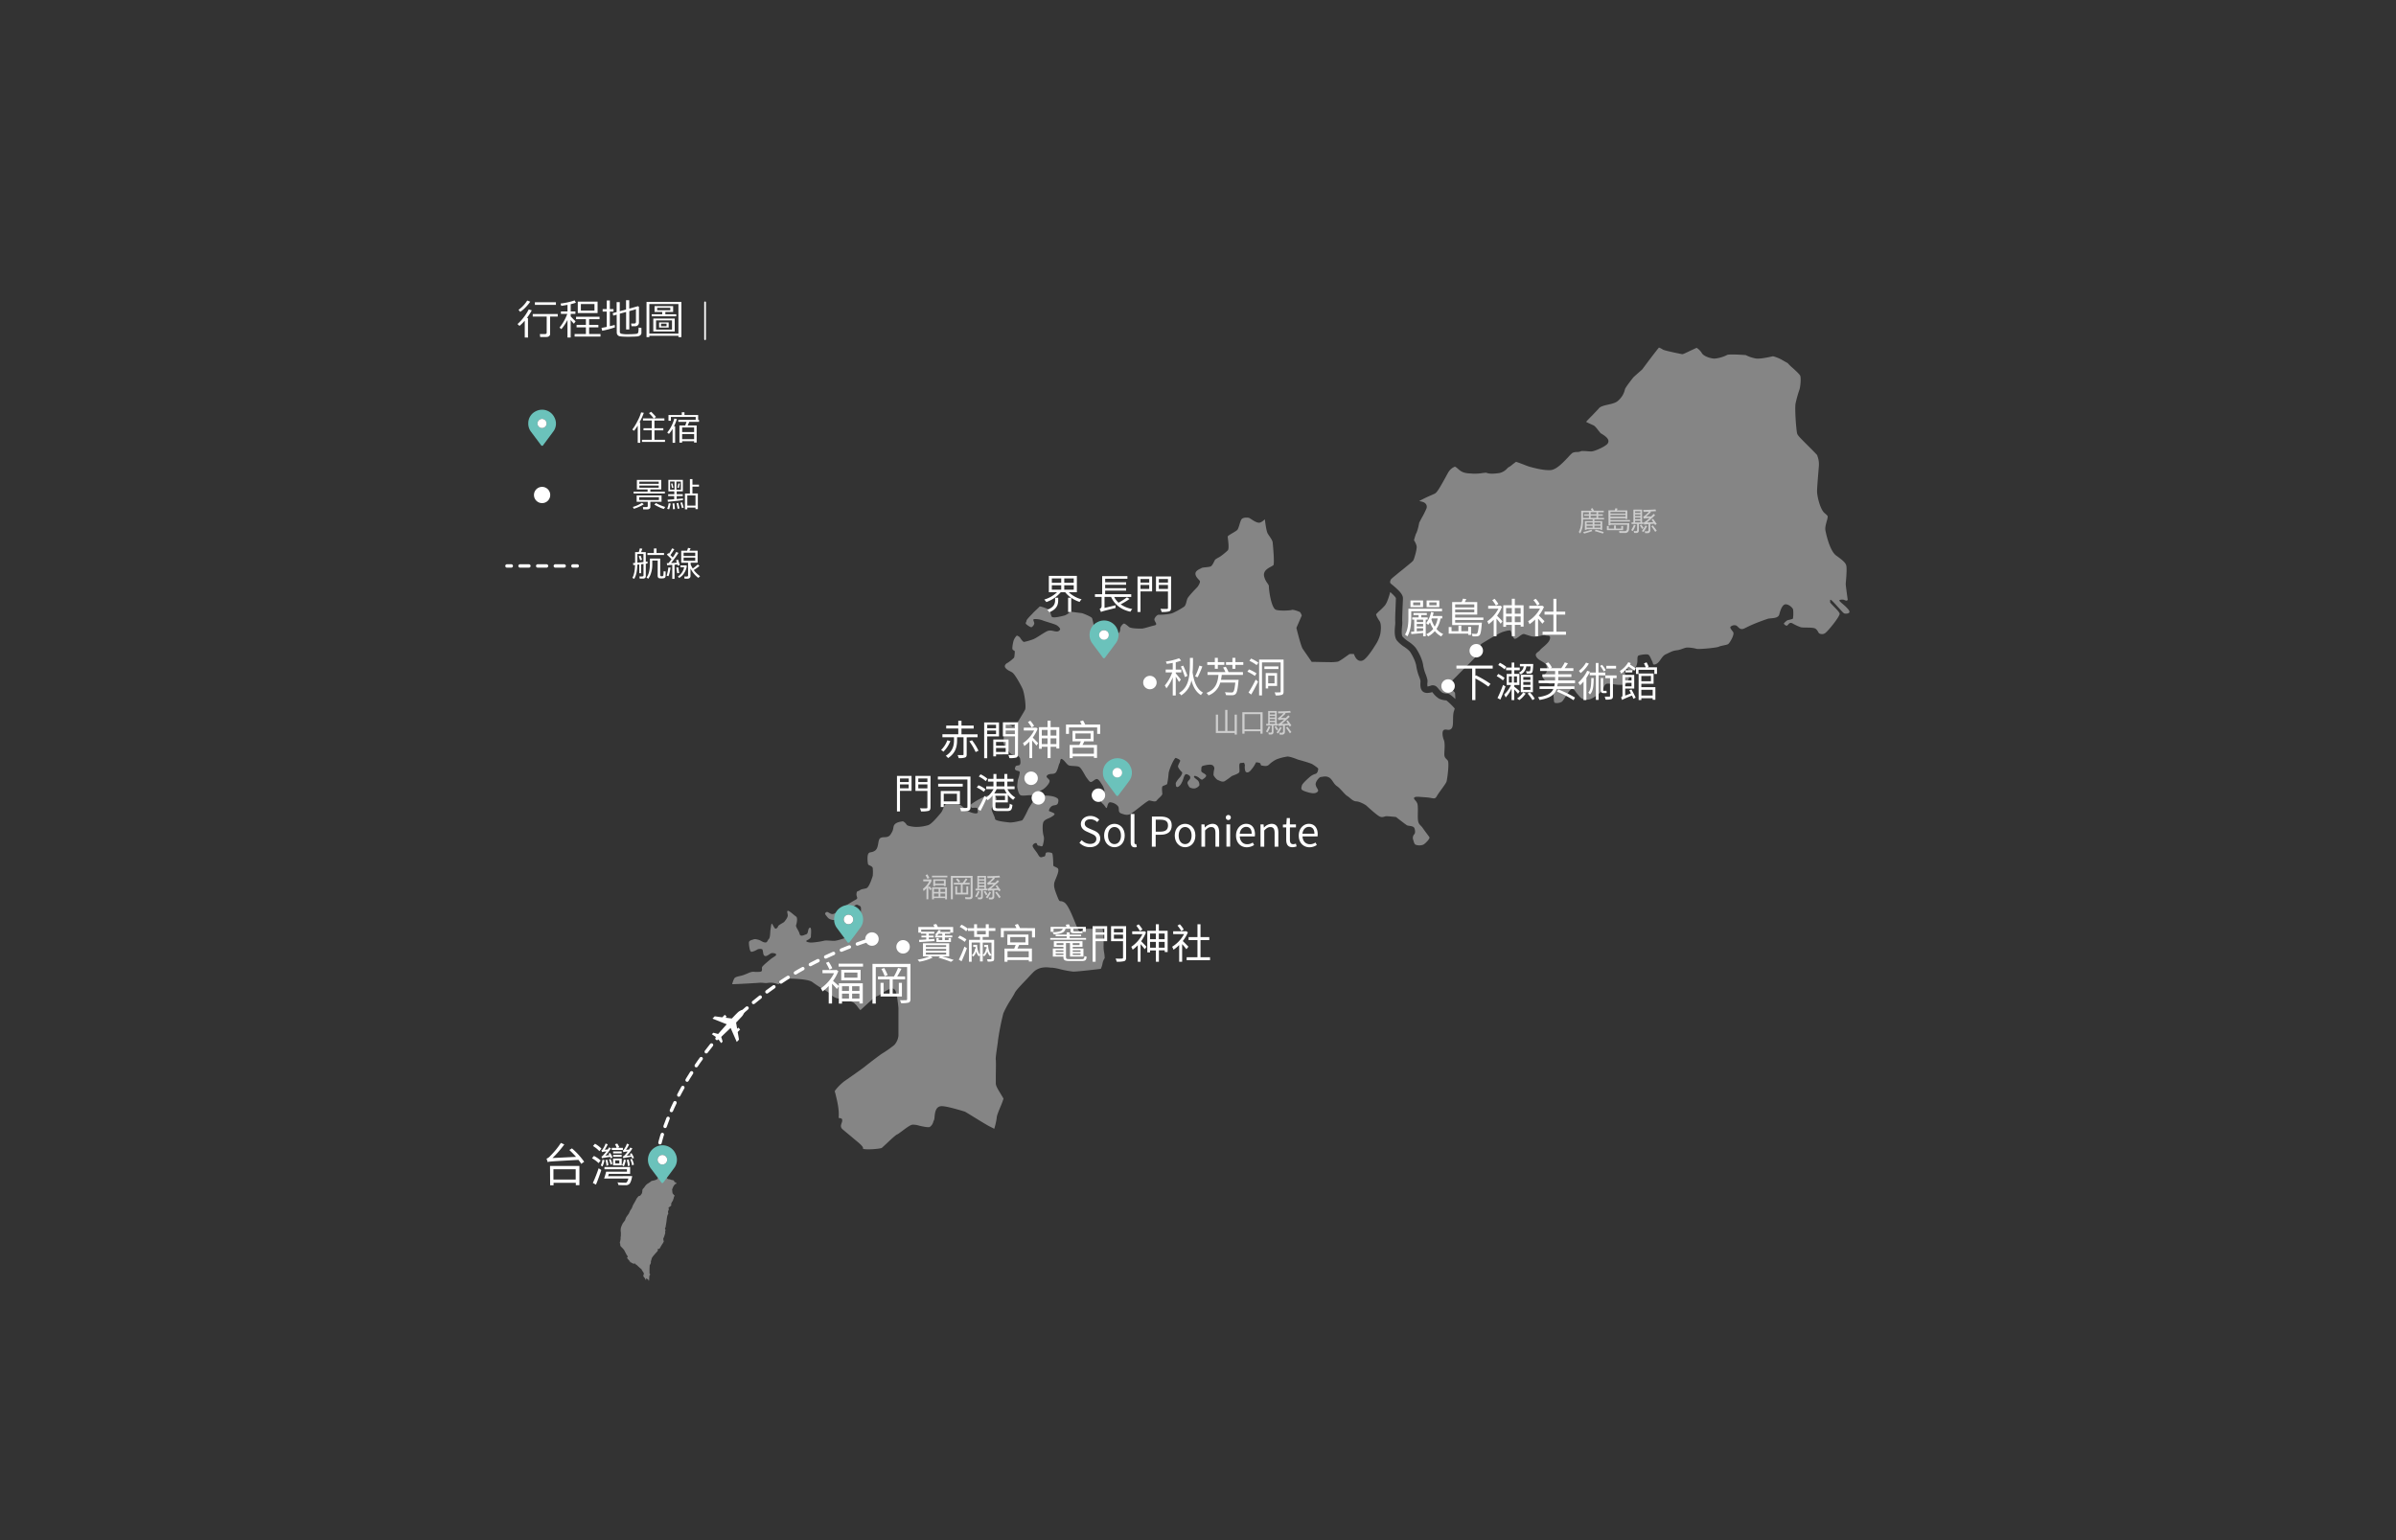 <svg xmlns="http://www.w3.org/2000/svg" viewBox="0 0 1400 900"><rect x="0" y="0" width="1400" height="900" fill="#333333" stroke="none"/><defs><style>.cls-1,.cls-8{opacity:0.4;}.cls-2,.cls-8{fill:#fff;}.cls-3,.cls-4,.cls-6,.cls-9{fill:none;stroke:#fff;stroke-linecap:round;stroke-linejoin:round;}.cls-3,.cls-4,.cls-9{stroke-width:2px;}.cls-4{stroke-dasharray:5.15 5.15;}.cls-5{fill:#6bc2bb;}.cls-7{opacity:0.6;}.cls-9{stroke-dasharray:5;}</style></defs><g id="地圖"><g class="cls-1"><path class="cls-2" d="M443.55,574.31c-1.2.12-12,.75-15.74.83a15.59,15.59,0,0,1,1.19-3.3c.72-1.16,2.39-1.16,4.83-1.88s4.5-2.11,6.33-2.11a20.11,20.11,0,0,0,4.11,0c1.55-.28.71-1.83,1-2.67s4-3.83,5.14-4.78,3.19-1.87,3.11-2.55-1.11-.84-2.15-.92-1.71.84-3.11,1.52-2-.2-2.19-.88-.28-2-.56-2.63-2.35-.48-3-.08-3,1.67-3.74,1.23-1.24-4-1.16-5.34,2-1.47,2.75-1.83,2.63.16,3.47.48,2,1.31,3.31,1.35,1.15-1.07,2.07-2,.75-3.86,1-5.46.4-3.23.68-3.5,1.24,2,1.87,2.67,1.72-.4,1.88-1.16,3.22-2.11,3.66-2.67,2-2.43,2-3.63-.72-2.47,0-2.75,4,2.83,4.9,3.39.48,3.55,0,4.82,1.55,3.23,2,5.22,2.55.72,3.91.28.75-3.23,2-3.82.72,3.7.72,5.1-2.28,2.11-2.71,2.55,1.55,1.11,3.26,1a45.52,45.52,0,0,0,6.86-1c1.15-.44,3.9,0,6.13,0s10.05-2.83,10.92-3.39,4.11-8,4.11-8a44.15,44.15,0,0,0,.68-7.37c0-1.83-1-1.68-2-2.27s-2.55,1.43-4,2-4.94,3.83-6.5,5.38a4.72,4.72,0,0,1-4.82,1.27c-1.55-.43-1.95-1-2.95-2.27s-.84-1.55,0-2.11,2.11,1.12,3.55,1.12,2.67-1.4,4.38-2.55a102.32,102.32,0,0,1,8.89-5.66c2.39-1.12.56-1.68.83-3.67s.6-1.11,1.88-2,2.23-.68,3.94-1.24,3.67-7.21,3.67-7.21a23.51,23.51,0,0,0,0-4.54c-.28-1.28-2.39-1.56-2.67-2.11s-.72-4.55,0-6.1,1.83-.56,3.94-1.95,1.72-5,2.55-6.66,3.27-1,4.67-1.43,1.83-1.12,2.83-2.95.44-3.39,1.71-4.55,3.35-1.35,4.26-1.55,2.28,1.51,2.55,2,2.08,1,4.91,1.24a24,24,0,0,0,7.53-1c2.19-.6,5.86-5.3,7.37-7s1.87-4.54,2.71-5.1,5.1-.68,6.62-.56,3.5,1.59,4.42,2.71a11.23,11.23,0,0,0,6.57,3.07c2.24,0,1.12-1.28,1.28-2.59s-3.27-.36-3.55-.8-1-1.43,0-2.11a40.45,40.45,0,0,1,7.93-4.46c2.67-.92,5.82-.48,6.62.75s-1.95,4.82-2.67,6,1.87,5.06,1.87,6.34,5.78,1.83,8.17,2.11,6.66-1,7.49-1.12,3.83-6.77,3.83-6.77a75.8,75.8,0,0,1,4.5-6.82c1.16-1.11,8.09-1.43,11.32,0,1.55.72,2,1.16,1.55,3.11s-2.11,1.28-3.54,2a4,4,0,0,0-1.84,2.83c0,.28,3,1.12,3.27,1.72s-1,1.39-2.27,2.11-3.23,1.12-4.11,2.55-.55,6.5,0,8.21,0,3.78-.39,5.34-1.44.44-2.44.44-.83-1-1.27-1.4-1.67.12-2.23,1.12,2,3.39,3.23,5.66,2.27,1.11,3.26,1,.84-1.15,1.12-2,3.11-.44,3.67,0,.71,5.38.71,6.66.44.83,2.39,2-1.55,6.93-1.83,8.92.16,3.55,1.83,7.78,1.16,1.71,4,3.38,6.22,11.88,7.93,15.42,2.83-.11,4.22,0c1.2.12,6.9,0,10.32,0a1.85,1.85,0,0,0,.08.79c.44,1.24.48,5.86.48,8.37a23.27,23.27,0,0,0,.2,4.22,21.34,21.34,0,0,1,.44,3.83,7.31,7.31,0,0,0-1.28,3.15,12.16,12.16,0,0,1-1,3.07c-2.63.36-13.79,1.63-16,1.63a58.72,58.72,0,0,1-7.37-1.31,31.58,31.58,0,0,0-5.1-1c-.16,0-.44,0-.76,0-2.31-.28-7-.84-10.56,3-1,1-2.07,2.19-3.23,3.43-4.74,4.94-6.85,7.25-7.33,8.48-.2.44-1.24,2.2-2.11,3.59a55.93,55.93,0,0,0-4.47,8.13,148.57,148.57,0,0,0-3.15,15.9c0,.44-.19,1.79-.43,3.39-.68,4.7-1,6.93-.84,8s0,7.37,0,10.44c0,1.59,0,2.83,0,3.31,0,1.31,1,3.06,3.11,6.49.48.84,1.15,1.87,1.39,2.39a48.3,48.3,0,0,1-1.79,4.74c-1.52,3.67-2.19,5.42-2.19,6.58a39,39,0,0,1-1.44,6.3c-1.15-.64-2.11-1.08-2.63-1.36-1.71-.84-6.41-3.74-9.84-5.86-4.22-2.59-4.54-2.79-4.94-2.91-.12,0-10.56-3.34-13.59-3.1-3.31.24-3.63,3.94-3.87,6.17a12.08,12.08,0,0,1-.2,1.68,11.48,11.48,0,0,0-.55,1.31,5,5,0,0,1-2.08,3c-.87.44-4.54-.4-6.13-.76a11.76,11.76,0,0,0-3.87-.59c-1.27.16-2.91,1.31-6.1,3.7-1,.72-2.27,1.68-2.55,1.83-.95.32-2.31,1.48-6.41,5.35-1.24,1.15-2.75,2.55-3,2.74-1.28.52-8.85,1.2-10.92.48a2,2,0,0,0,0-.48c0-1.27-4.22-4.38-5.66-5.65s-4.1-3.39-6.22-5.22-.27-3.55-.27-5.22c0-1.48-1-1.16-2.12-1.52.48-4.42-.75-9.56-1.59-13a18.67,18.67,0,0,0-.68-2.47c.32-1,3.59-4.54,6.22-6.34,2.31-1.59,10.6-7.41,11.56-8.25s9-7,10.08-7.61a62.9,62.9,0,0,0,7-4.94,9.47,9.47,0,0,0,2.39-5.46V589.05c0-.08-.79-8.89-2-10.56-1.51-1.87-3.83-.44-7.65,2-.92.6-2.19,1.4-2.35,1.48-1,.12-2,.75-8.13,6.41-.84.76-1.6,1.48-2.11,1.92a19.33,19.33,0,0,1-2.08-2.59c-.27-.32-.83-.88-1.39-1.44-.84-.88-4.19-1.87-10-2.87a8.45,8.45,0,0,1-4-2.43,11.57,11.57,0,0,0-2.15-1.67,86.71,86.71,0,0,1-8.29-5.3c-2.31-2.11-14-2.15-14.5-2.15a6.15,6.15,0,0,0-4.75,2.63c-.2.23-.51.63-.4.67a13.61,13.61,0,0,1-1.71-.4,10.39,10.39,0,0,0-4.66-.39,10.18,10.18,0,0,1-2.71,0A14.39,14.39,0,0,0,443.55,574.31Z"/><path class="cls-2" d="M1078.41,354.45c-1-1-3.79-3.11-3.67-3.59s1.79-.55,2.51-.39,1.83,1.07,2.39,0c-.32-2.16-1.15-8.25-1.15-9,0-.28,0-.92.11-1.83.2-2.27.64-7.61.16-9.29s-2.59-3.31-5-5.1l-.91-.64c-4.15-3.15-6.26-14.7-6.26-14.82-.24-1.56.32-3.47.8-5.3a11.79,11.79,0,0,0,.55-2.47c0-.48,0-.6-1.23-1.68l-.8-.71c-2.35-2.12-4.18-9.57-4.18-12.48,0-2.15.4-6.69.72-10.76l.31-3.82a13.43,13.43,0,0,0-.71-5.74l-.24-.8c-.36-.56-3.51-3.7-5.58-5.78-4.62-4.58-5.82-5.85-6.14-6.89-.52-1.71-1.55-15-.88-17.81a68,68,0,0,1,2.2-7.81c.43-1.08,1.07-6,.51-8.09-.27-.84-2.86-3.19-4.26-4.47a29.73,29.73,0,0,1-3.11-3c-.91-.52-3.42-1.92-3.82-2.16a22.38,22.38,0,0,0-4.75-1.83c-.12,0-.55.12-1.11.24-3.07.64-6.54,1.31-8.73,1.08a20.48,20.48,0,0,1-6.06-2c-2.94-.28-9.56-.56-10.76-.16a20.28,20.28,0,0,1-7.53,2.2c-1.67,0-6.53-1.12-7.61-3.59a10.24,10.24,0,0,0-2.83-2.71c-.8.36-3,1.39-4.3,2-3.39,1.63-3.59,1.71-4.23,1.71,0,0-10.16-2-11.23-2.71a10.38,10.38,0,0,0-2.24-1.15c-1.15,1.27-5.69,7.25-9.68,12.63l-.28.32c-2.19,1.91-4.82,4.22-5.18,4.66,0,0-.28.4-.68.88-3.1,4-3.94,5.42-4.06,5.9a12.15,12.15,0,0,1-4,6.65c-1.39,1.32-3.58,1.8-5.85,2.31-2.08.48-4.39,1-5.3,2.08S932,241,930.6,242.51c-1.2,1.2-2.87,2.87-3.83,4,.76.44,1.92.95,3.47,1.67.4.16.72.32.88.4.72.36,1.43,1.15,2.91,3.07.52.63,1,1.23,1.19,1.47,2.39,1.44,5.74,3.47,4.23,5.94-1,1.75-7.81,4.74-9.61,4.74-.4,0-1.07,0-1.91-.08a34.32,34.32,0,0,0-3.91-.16,5.13,5.13,0,0,1-2.51.56,6.46,6.46,0,0,0-2.71.52,24.08,24.08,0,0,0-2.47,2.47c-3.86,4.1-7.29,7.49-10.52,7.61-3.58.2-8.48-1-11.95-1.95a29.92,29.92,0,0,1-3-1.08c-1.44-.56-4.07-1.55-5-1.83-.52.32-1.56,1.15-2.15,1.59a9.92,9.92,0,0,1-2.35,1.64c-.12.08-.36.36-.68.63a8.75,8.75,0,0,1-4.39,2.67c-.08,0-5.53,1-7.85-.16a21.32,21.32,0,0,0-2.71.28,26.55,26.55,0,0,1-4.26.28c-.48,0-1,0-1.47-.08-2.12-.08-4.27-.16-6.22-1.31a13,13,0,0,1-1.91-1.48c-.72-.63-1.52-1.27-1.84-1.19a7.7,7.7,0,0,0-3.7,3.15c-.24.39-.76,1.31-1.4,2.51-4,7.33-5.34,9.36-6.49,10-.32.2-1.16.56-2.31,1.07a75.85,75.85,0,0,0-6.9,3.35c1.63.32,3.31.6,4.11,2a2.87,2.87,0,0,1,.15,2.35,50.85,50.85,0,0,1-2.71,5.38c-.55,1.07-1.35,2.51-1.55,3-.2,1.4-1.12,5.3-1.87,6.38-.16.36-.72,2.11-1.16,3.79a10.52,10.52,0,0,1,1.56,3.46c.24,1.92-1.44,7.46-2,8.37-.27.4-.51.68-6.09,5.22-2.55,2-6.34,5.14-6.86,5.7a3.52,3.52,0,0,0-.56,1.64,1.09,1.09,0,0,0,.36.87,1.36,1.36,0,0,1,.24.24c.28.24.6.48,1,.8,3.31,2.83,5.9,5.18,5.9,7.61,0,.76-.08,2.63-.2,4.74-.12,3.15-.32,7.89-.2,8.81a14.2,14.2,0,0,1-.12,2.79c-.16,1.79-.44,5.06.28,6.06a19,19,0,0,0,3.5,2.9,18.29,18.29,0,0,1,4.07,3.51c1.51,2.07,4.06,6.74,4.5,10.44a25.14,25.14,0,0,0,1.6,5.5,20.14,20.14,0,0,1,.87,2.87,6.53,6.53,0,0,1,0,1.75,6.51,6.51,0,0,0,.08,2.2c.6-.12,1.12-.28,1.68-.44a3.41,3.41,0,0,1,4,.95l.56.64a14.25,14.25,0,0,0,2.43,2.47,9.25,9.25,0,0,0,2.95.52c.56.08,1.47.12,4.62,3.15,0-1.64-.16-2.95-.16-3.39,0-1-4-3.11-4-4.22s3.82-4.55,5.66-6.5,11.47-11.32,12.15-12.47-.4-4.5,2-5.94,9.89-6.06,12.32-6.77,3.22-.84,4.18-.76c.44.08,1.28,4.86,2.67,4.86s4-3.11,5.34-2.79c.48.12,3.71,1.2,4.46,1.36,3.39.67,6.66-1.12,7.81-.64,1.4.56,3.39-.4,2.83,2.15s-4.82,5.18-5.77,6.5-3.47,1.79-2.08,4.06,5.18,3,5.78,4.9a7.91,7.91,0,0,1,.08,3.87c-.08,1-3.23,2.47-1.71,3.94,0,0,1.91,2.67,3.31,2.83s4.62-.36,5,.32-.84,3.27-1.48,4.15a3.82,3.82,0,0,0-1,3.18c.28,1.24,0,3.31.75,3.59a5.63,5.63,0,0,0,4.15-.68c1.11-.83,4.7-8,6.1-7.53s1.63,1.59,2.67,2.75,2.15,2.91,3.74,3.31a6.69,6.69,0,0,0,5.1-.48c2.07-1,6-4,6.5-5.58s1-2.91,2.55-3,4.9.68,6.49.68,3.71.2,4.43-.76a10.34,10.34,0,0,0,1.63-3.31c0-.35-2.19-1-2.35-2.35s-1.43-3.46.16-3.38,2,2.55,3.79,1.87,2.9-3.19,3.18-5-.28-3.87,1-4.27,4.7-.91,5.58-.35,1.75,3.18,2.23,3.94,0,2.55,2.27,1.44,3.11-4.55,5.58-5.66,3.87-2.08,6.42-2.35,4.5-1.6,6.21-1.6a22.7,22.7,0,0,1,5.46.76c1.32.36,11.68-.6,12.91-1.24s4.71-.95,5.54-1.59,3.87-5.58,2.83-7-2.15-2.63-1.39-3.19a3.33,3.33,0,0,1,3.11-.64c1,.44,1.71,1.87,3,2.07s1.8-.4,5.27-2,8.48-3.39,10.2-3.95,6.09.08,6.77-2.55,1.87-6.05,3.87-5.93,4.06,2.15,4.22,3.1a22,22,0,0,1-.08,5.18c-.2.48-2.83.76-3.58,1.24a9.21,9.21,0,0,0-1.8,1.75s1,1.44,1.87,1.16,1.24-2.27,3.15-1.32a29.75,29.75,0,0,0,4.9,2.28c1.68.43,7.14-.12,8.57.83s1.68,2.55,2.35,2.83a3.2,3.2,0,0,0,3.31-.2c1.52-.95,8.93-10,8.49-11.51s-5.78-6.1-5.58-6.66-.36-1.79.68-1.15,6.49,7.09,7.33,7.65,3.23.28,3.31-.68S1079.44,355.49,1078.41,354.45Z"/><path class="cls-2" d="M845.12,409.29a11.71,11.71,0,0,1-4.22-1,13.32,13.32,0,0,1-3.67-3.43l-.32-.4a.15.15,0,0,1-.12,0,9,9,0,0,1-3.23.44c-4-.28-3.66-4.62-3.58-6.25a3.76,3.76,0,0,0,0-.92,18.85,18.85,0,0,0-.68-2.11,29.16,29.16,0,0,1-1.75-6.34c-.32-2.63-2.43-6.69-3.79-8.61a17.24,17.24,0,0,0-3.19-2.63,19.38,19.38,0,0,1-4.34-3.74c-1.63-2.2-1.32-5.82-1.08-8.73a14.31,14.31,0,0,0,.12-2c-.12-1.16,0-4.63.2-9.41.08-2,.16-3.82.16-4.58-.16-.72-1.95-2.39-3.31-3.63-.71,2.75-1.91,6.46-3.18,7.93a32.37,32.37,0,0,1-2.87,2.87,22.62,22.62,0,0,0-2.19,2.19s-.16.84,2,4c1.27,1.87.68,6.22.44,7.53a20,20,0,0,1-2.79,6.34c-.44.71-4.27,7-6.82,8.76A3.09,3.09,0,0,1,794,386c-1.51-.59-2.39-2.39-2.87-3.78a12.36,12.36,0,0,0-2.71,0c0,.08-.39.32-.83.63-3.15,2.28-4.94,3.47-5.9,3.79a24.41,24.41,0,0,1-5.18.28c-2.27,0-5.34-.08-9.09-.16l-1,0-.56-.84s-4-5.77-4.74-6.89-2.32-6.89-3.47-11.48l-.16-.64,3.15-7.25a8.91,8.91,0,0,0-.92-1.87c-.56-.44-3.94-1.63-4.82-1.4-1.08.44-7.73.68-9.48-.12-2.83-1.31-4.19-12.83-4-14a9.37,9.37,0,0,0-.92-1.56,10.43,10.43,0,0,1-1.91-4.18c-.48-2.91,2.19-4.38,3.95-5.34a9.76,9.76,0,0,0,1.59-1c.16-.44.48-2.83-.4-12.15l-.08-.92c-.08-1.11-1-2.47-1.83-3.7a15.5,15.5,0,0,1-1.12-1.72c-.67-1.19-1.23-4.9-1.63-8.25-1.08,1-2.31,2-3.43,2-2.07,0-5.1-2.63-5.86-2.83s-3.1-.36-4.14.59-1.67,5.26-2.63,6.38-5.66,3.23-5.66,4,1.12,7,0,8.08a41.21,41.21,0,0,1-4.14,3.39c-.76.6-3,1.52-3.39,2.27s-1.32,3-2.27,3.59-4.9.56-5.46,1-3.79,1.39-3.59,3.5,2.43,3.47,2.63,4.23-.92,2.83-1.67,3.58-5.1,5.26-5.66,6.58-.76,3.79-1.91,4.7a43.69,43.69,0,0,1-6.38,3.59c-2.27,1.15-8.89,1.15-8.89,1.15a4.64,4.64,0,0,0-2.07,2.43c-.36,1.52,2.47,3.23,0,3.79s-6.22,1.87-7.53,1.87-6.22,0-7.37-1-2.63-2.23-3.19-1.88-1.87,1.72-1.87,2.83-.4,2.63-1.16,2.63-1.51-2.63-1.51-2.63-1.2-2.07-1.6-2-1.51.32-1.87,1A20,20,0,0,1,647,368.4c-.56.76-2.16,2.43-3.87,1.39s-4-1.87-4-3.26a25,25,0,0,0-1-5.26c-.28-.84-4.94-2.67-5.82-2.95l-6.89-.88a10.18,10.18,0,0,1-3.15,2.15c-1.4.4-7.18,1.91-7.77.72s-.84-3.39-1.4-3.91-5.38-2.35-5.66-1.95-3.3,3.11-3.94,3.87-3.71,3.66-3.71,4.42-1,1.39,0,2.15a9,9,0,0,0,2.67,1.64c.64.08,1.88-1.36,1.88-2.28s-1.24-2.47.07-2.47a12,12,0,0,1,5.11.88c2.63.92,7,2.07,8.09,2.83s2.19,1.95,1.71,2.51a2,2,0,0,1-2.07,1c-1.44,0-3.11-1-5.1-.28s-6.7,4.34-8.85,5a41.42,41.42,0,0,1-4.82,1.39c-.92.12-2.27-2.27-2.55-2.63s-1.6-1.23-1.88-1a7.85,7.85,0,0,0-1.71,2.63c-.44,1.23-1.12,4.82-.64,5.46s1.24.59,1.24,1.15-.12,3.19-.48,3.67a23.29,23.29,0,0,1-3.79,3c-.83.36-2.35,1.67-1,3.11S590,392,591.51,393s4.82,7,5.94,9.44,2.27,10.72,1.52,12.24-4.15,7-4.55,7.73a11.84,11.84,0,0,1-2.63,2.27s-1.67-1.52-2.83-1.32-2.43-.4-2.63,1.32.4,6.61,0,8.49,2.83,5.46,3.39,6.41a4.31,4.31,0,0,0,3.39,1.68,3.07,3.07,0,0,1,2.95,2.07c.16,1.15.55,3.58-.68,3.86s-2,.2-2.07,1c0,0-.84,1.23.28,1.87s2.19.28,2.27,1.32a17,17,0,0,1-1,4,24.81,24.81,0,0,0-.48,4.51c.2,1,.68,4.26,2,4.82s4.91-.2,6.06,0,5.18-2.47,6.78-3.31,4.78-4.22,3.94-5.54-2.55-1.79-1-3,4.06.2,5.18-2.07,1.23-3.95,1.79-4.82.2-3.11,1.51-2.35,2.47,2.75,3.59,3.5,5,.24,6.42,1.08,3.66,5.66,4.22,6.22,1.55,2.55,2.55,2.55,2.39-1.84,3.55-1.72,2.39,2.55,2.95,3.27a9.77,9.77,0,0,1,1.43,3.55c0,.56-3.27,2.67-3.27,3.78s1.56,3.27,2.55,4.11,1.72,2.83,2.12,2,.59-3.39,2.15-3.11a6.84,6.84,0,0,1,4.22,2.11c1.28,1.44-.28,3.55,2,4.39s3.95,1.27,5.94,0,9.45-7.57,10.44-7.57,3.55,1.19,4.39,0,3.26-2.87,3.26-3.87-.55-4.1.28-4.54,2.39-.84,2.55-1.28a47,47,0,0,0,.84-6.05c.16-2.28,3.39-9.45,4.26-9.13s2.51,1,2.51,1.63-1.55,2.83-1.23,3.67a9.43,9.43,0,0,0,2.23,2.95c.72.6-.92,2.83-1.31,3.23s-2.35,2.71-2.28,3.46,0,1.72.6,2,1.6-.48,2.35-1.52a14.24,14.24,0,0,0,1.52-3.39c.16-.55.76-2.63,1.67-2.55a3.62,3.62,0,0,1,2.19,1.24,2,2,0,0,1-.32,2c-.43.44-1.39,1.4-1.11,2.23A8.72,8.72,0,0,0,695,460a4.72,4.72,0,0,0,3.31.68,4.59,4.59,0,0,0,2.47-1.71,3.64,3.64,0,0,0-.75-2.75c-.56-.72-2.55-1.75-2.36-2.51s2.08.16,2.71.64,1.72,1.59,2.28,1.15,2.83-1.71,1.87-2.75-2.83-1.31-2.63-2.63-.28-2.27,1.23-2.67,4.15-.91,5.18-.36a2.16,2.16,0,0,1,1.12,2.63,13.09,13.09,0,0,0-.36,3.23c.2.56,1.6,2.55,2.63,2.91s2.35,1.32,3.79.68a41,41,0,0,0,4.14-2.95c.76-.48,4.07-1.32,4.51-2.43s-.64-5.18.75-5.3c.48,0,1.24-.08,2-.16a5.92,5.92,0,0,1,.52,1.47,7.88,7.88,0,0,0,0,2.39c.2.84.2,1.84,1.48,1.8s2.31-1.72,3-2.51a18.11,18.11,0,0,0,2-3.35,5.13,5.13,0,0,1,2.39.48c.48.44.2,1.31,1,1.39s2.83.76,4.14-.48a17.33,17.33,0,0,1,4.54-3.18,30.08,30.08,0,0,1,6.22-1.6c1.71-.12,6.3,1.8,6.3,1.8s7.21,1.91,8.48,2.75,3.27,2.15,3.27,2.55-.16,2.55-1.55,3a8.41,8.41,0,0,0-3.39,1.84c-1,.83-4.26,3.82-4.54,4.82s-.72,2.11.16,2.79,4.22,1.71,6,1.87,3.11-.6,3.27-1.43-1.27-2-1.43-3.67,2.15-4.38,3-4.38,2.83-.84,4.82.28,2.51,3.66,4.66,5.1,4.38,4.78,6.06,5.78,3,3,5.26,3.1,5.62,2.28,5.62,2.28,5.66,5.22,7.65,6.37,3.11,0,4.26,0,5.62.48,5.62.48,5.82,4.58,6.54,4.9,3.5.28,4.1,1.4.68,3,.12,3.66a3.2,3.2,0,0,0-.84,3c.4,1.12.72,2.95,1.56,3.23a6.52,6.52,0,0,0,4.38,0c1.4-.68,4.11-3.67,3.67-4.38s-2.83-3.79-4-5.5-2.43-1.84-2.71-4.67.28-7.85-.4-9.6-2.55-2.71-1.71-3.43,2.39-.4,6.78-.12,5.1,1.56,6.37-.71,5.22-7.06,5.66-8.49,1.71-11,.72-12.28-2-1.55-2-3.7.55-6.34-.28-8.33-1.28-5.38.16-5.94,2.94.84,4.38-.84.28-7.09,1.39-10.2A7.48,7.48,0,0,0,850,414,38.31,38.31,0,0,0,845.12,409.29Z"/></g></g><g id="地標"><path class="cls-2" d="M306.62,197.25v-9.87a25.21,25.21,0,0,1-3.08,3.06l-1.16-1.08a25,25,0,0,0,3.74-4.07,28.94,28.94,0,0,0,2.82-4.46l1.79.51a32.14,32.14,0,0,1-2.91,4.52h.69v11.39Zm-2.64-15-1-1.2a19.27,19.27,0,0,0,5.08-5.43l1.77.66a25.09,25.09,0,0,1-2.83,3.42A17.13,17.13,0,0,1,304,182.21Zm15.38,14.7h-3.72l-.2-1.75h3c.66,0,1-.27,1-.82V185h-8.15v-1.5h14.6V185h-4.45v10.15a1.58,1.58,0,0,1-.62,1.29A2.24,2.24,0,0,1,319.36,196.91Zm-6.82-18.8v-1.52h12.29v1.52Z"/><path class="cls-2" d="M328,192.34l-1.06-.92a28,28,0,0,0,4.53-8h-3.72V182h3.85v-3.87c-1.52.28-2.74.49-3.67.61l-.39-1.38a39.06,39.06,0,0,0,8.21-1.81l.77,1.33a24.42,24.42,0,0,1-3.05.86V182h2.75v1.43h-2.75v1.45a38.77,38.77,0,0,0,2.86,2.88l-1,1.4a21.41,21.41,0,0,1-1.88-2.19v10.26h-1.87V187A29.17,29.17,0,0,1,328,192.34Zm7.75,4.33v-1.51h6.6v-3.85h-5.45v-1.45h5.45v-3.35h-5.75v-1.4h13.72v1.4h-6.09v3.35h5.4v1.45h-5.4v3.85h6.64v1.51Zm1.85-13.75v-6.66h11.57v6.66Zm9.75-5.26h-7.94v3.86h7.94Z"/><path class="cls-2" d="M351.85,193.27l-.4-1.65c.95-.17,2-.37,3.08-.61v-8.92h-2.4v-1.47h2.4v-5.05h1.8v5.05h2.15v1.47h-2.15v8.51c1.23-.28,2.18-.53,2.82-.73l.13,1.43A47.45,47.45,0,0,1,351.85,193.27Zm8.48-9.39-2,.57L358,183l2.3-.64v-5.82h1.83v5.32l3.67-1v-5.44h1.86v4.93l5.17-1.43.52.4v9.13a2.12,2.12,0,0,1-.63,1.59,2.38,2.38,0,0,1-1.71.6h-2l-.25-1.57h1.7c.75,0,1.13-.33,1.13-1v-7.38l-3.89,1.13v10.72h-1.86V182.3l-3.67,1v10.5a1.16,1.16,0,0,0,.77,1.2,15.93,15.93,0,0,0,4.15.31c1,0,2,0,3.11-.1a10.55,10.55,0,0,0,2-.21,1.14,1.14,0,0,0,.55-.38,2.63,2.63,0,0,0,.29-1.12,19.62,19.62,0,0,0,.1-2.05l1.65.17v2.93a1.65,1.65,0,0,1-.33,1,2.25,2.25,0,0,1-.88.71,3.42,3.42,0,0,1-1.16.33q-.62.06-2.1.12c-1,0-2,.07-3,.07-.56,0-1.4,0-2.53-.05a20.49,20.49,0,0,1-2.54-.2,2.12,2.12,0,0,1-1.37-.76,2.27,2.27,0,0,1-.5-1.5Z"/><path class="cls-2" d="M396.41,196.22h-17V197h-1.64V176.43h20.37V197h-1.7Zm-17-1.28h17V177.66h-17Zm1.38-10.11v-1.17h6.15v-1.38h-4.48v-3.42h10.86v3.42h-4.55v1.38h6.37v1.17Zm.93,8.84v-7.51h12.52v7.51Zm10.93-6.43h-9.31v5.37h9.31Zm-1-7.36H384v1.4h7.67Zm-6.54,11.54v-3h5.6v3Zm4.36-2.29h-3.22v1.49h3.22Z"/><path class="cls-2" d="M372.63,258.77v-10.1a20.59,20.59,0,0,1-2.17,3.08l-1-.75a29.37,29.37,0,0,0,3-4.87,25.66,25.66,0,0,0,2.15-5.13l1.58.23a34.42,34.42,0,0,1-2.57,5.59h.47v11.95Zm2.49-.52V257h5.69v-5.55H376v-1.22h4.85v-4.49h-5.16v-1.26h6.27a30.18,30.18,0,0,0-2.74-3.07l1.25-.77c.89.84,1.85,1.83,2.87,3l-1.28.86h6.15v1.26H382.4v4.49h5.19v1.22H382.4V257h6.16v1.25Z"/><path class="cls-2" d="M393,258.74v-8.11a20.16,20.16,0,0,1-2.13,2.92l-1-.79a18.65,18.65,0,0,0,2.49-3.86,20.08,20.08,0,0,0,1.63-4.31l1.52.29a31.55,31.55,0,0,1-1.69,4.25h.66v9.61Zm12.58-.9h-7v.79H397v-10h3.4l.76-2.13h-4.83v-1.16H406.5v-1.71H392v2.24h-1.4V242.5h7.77v-1.6h1.57v1.6h8v2.85h.51v1.16h-5.71l-.93,2.13h5.25v9.95h-1.53Zm0-5.35v-2.71h-7v2.71Zm-7,4.14h7v-3h-7Z"/><path class="cls-2" d="M370.34,297.31l-.55-1.08a19.34,19.34,0,0,0,5.31-2.39l1.07.84a19.39,19.39,0,0,1-2.76,1.48A19.6,19.6,0,0,1,370.34,297.31Zm-.13-8.94V287.3h8.19V286h-6.26v-5.55h14.22V286H380v1.33h8.49v1.05Zm8.17,9.27h-2.55l-.17-1.31h2c.55,0,.83-.22.83-.67v-2.44H372v-3.7h14.55v3.7H380v3.11a1.13,1.13,0,0,1-.48.92A1.76,1.76,0,0,1,378.38,297.64Zm6.65-7.08H373.47v1.63H385Zm-11.45-7.83H384.9v-1.27H373.58Zm11.32,1H373.58V285H384.9Zm3,13.71a16.86,16.86,0,0,1-2.79-1.11,22.94,22.94,0,0,1-2.79-1.48l1-.9a14.75,14.75,0,0,0,2.43,1.21,25.47,25.47,0,0,0,2.93,1.09Z"/><path class="cls-2" d="M391,297.6l-1.15-.24a20.79,20.79,0,0,0,.9-3.32l1.12.2A23.56,23.56,0,0,1,391,297.6Zm2.93-5.85v-1.87h-3.52v-1.07H394v-1.67h-3.46V280.4H399v6.74h-3.61v1.67h3.55v1.07h-3.55v1.75c1.9-.16,3.12-.29,3.67-.39l0,1q-.75.13-4.14.51l-4.65.47-.2-1.17Zm.21-5.61v-4.77h-2.62v4.77Zm-1.47-1-.57-2.53.82-.12.55,2.51Zm.55,12.44a32.07,32.07,0,0,0-.26-3.36l1.07-.12c.07.75.18,1.87.33,3.37Zm2-16.17v4.77h2.64v-4.77Zm.75,15.91c-.18-.92-.39-2-.64-3.28l1-.17c.15.67.39,1.75.71,3.24Zm.65-12.18-.8-.14.6-2.53.83.12Zm1.84,11.75c-.32-1.19-.61-2.22-.88-3.12l1-.22.92,3.08Zm7.93-.26H401.6v1h-1.39v-9.22h2.91v-8.44h1.48v3.24h3.82v1.16H404.6v4h3.16v9.13h-1.38Zm-4.78-1.17h4.78v-5.95H401.6Z"/><path class="cls-2" d="M373.53,334.94v-5.07l-1.13.11q-.15,5.58-1.85,8.28l-1.05-.58c1-1.73,1.48-4.25,1.56-7.55l-1,.11-.18-1.19,1.22-.1v-6.3h2.14c.19-.57.4-1.31.64-2.21l1.44.21-.74,2h2.76v5.61l1-.15v1.16q-.37.08-1,.15v7.4a1.14,1.14,0,0,1-.42.9,1.54,1.54,0,0,1-1.06.37h-2.08l-.19-1.25h1.64c.51,0,.77-.21.77-.63v-6.63l-1.37.16v5.2Zm2.44-6.51V323.7h-3.55v5.12Zm-1.9-1-.84-2.43,1.09-.28.86,2.36Zm10.23.12h-3.17V330a16,16,0,0,1-.69,4.78,10.05,10.05,0,0,1-1.68,3.43l-1-.77q2-2.48,2-8.34V326.4h6V336a.7.7,0,0,0,.58.75l.32,0,.34,0a.93.93,0,0,0,.42-.21.77.77,0,0,0,.21-.41c0-.17.08-.94.13-2.3l1.17.11v2.47a1.72,1.72,0,0,1-.39,1.15c-.26.3-.9.45-1.94.45-.28,0-.64,0-1.07-.05a1.25,1.25,0,0,1-.95-.45,1.76,1.76,0,0,1-.3-1.1Zm-6-3.22v-1.18h3.76v-2.66h1.55v2.66H388v1.18Z"/><path class="cls-2" d="M390.63,336.7l-1.11-.26a24.74,24.74,0,0,0,1-4.84l1.31.1c-.11.82-.29,1.75-.53,2.78A17.54,17.54,0,0,1,390.63,336.7Zm2.18,1.56v-8.2l-3,.24-.18-1.22,1,0c.5-.62,1.09-1.39,1.77-2.33-.32-.32-1.23-1.22-2.74-2.68l.86-.86.36.34a19.34,19.34,0,0,0,1.81-3.1l1.31.47a34.31,34.31,0,0,1-2.28,3.45l1.39,1.4a28.14,28.14,0,0,0,2-3.24l1.32.56a56.27,56.27,0,0,1-4.34,5.94c1.39-.06,2.52-.13,3.39-.2l-.45-1.46,1.18-.32q.57,1.75,1,3.18l-1.2.32c0-.12-.1-.36-.2-.72-.5.06-1.05.11-1.66.15v8.31ZM395.7,335c-.17-.82-.34-1.94-.52-3.35l1.14-.16c.13.85.31,2,.55,3.33Zm1.13,2.76-.74-.86a8.56,8.56,0,0,0,2.52-2.57,7.69,7.69,0,0,0,1.14-2.84h-2.17V330.4H401l.31.31a9.31,9.31,0,0,1-1.48,4.05A8.44,8.44,0,0,1,396.83,337.73Zm5.16.4h-2l-.15-1.28h1.48c.49,0,.73-.22.73-.66v-7.4h-4v-7h3.43l.56-1.67,1.49.3-.68,1.37h4.78v7h-4.08v1a10.9,10.9,0,0,0,1.23,2.39,22.26,22.26,0,0,0,2.93-2.37l1,.88a26.75,26.75,0,0,1-3.34,2.39,16.26,16.26,0,0,0,3.69,3.58l-1,1a14.87,14.87,0,0,1-4.59-5.51v4.51a1.32,1.32,0,0,1-.45,1A1.72,1.72,0,0,1,402,338.13Zm-2.55-13.3h6.79v-1.9h-6.79Zm6.79,1h-6.79v1.86h6.79Z"/><line class="cls-3" x1="296.23" y1="330.72" x2="298.73" y2="330.72"/><line class="cls-4" x1="303.88" y1="330.72" x2="332.2" y2="330.72"/><line class="cls-3" x1="334.77" y1="330.72" x2="337.27" y2="330.72"/><circle class="cls-2" cx="316.75" cy="289.25" r="4.76"/><path class="cls-5" d="M316.36,260.45c-.39-.53-.78-1.07-1.18-1.6l-4.82-6.43a7.86,7.86,0,0,1-1.69-5.16,7.74,7.74,0,0,1,4.28-6.88,8,8,0,0,1,11.15,3.86,7.65,7.65,0,0,1-.86,8c-2,2.72-4,5.39-6,8.08l-.11.17Zm.38-15.65a2.67,2.67,0,1,0,2.66,2.67A2.69,2.69,0,0,0,316.74,244.8Z"/><path class="cls-2" d="M316.74,244.8a2.67,2.67,0,1,1-2.69,2.65A2.67,2.67,0,0,1,316.74,244.8Z"/><line class="cls-6" x1="411.98" y1="176.67" x2="411.98" y2="198.24"/><circle class="cls-2" cx="509.5" cy="548.75" r="3.94"/><circle class="cls-2" cx="527.67" cy="553.29" r="3.94"/><circle class="cls-2" cx="641.82" cy="464.68" r="3.94"/><path class="cls-2" d="M490.13,574.6h14v11.79h-1.94v-1.18H492v1.26h-1.86V576.38L489,577.94c-.56-.72-1.86-2.1-2.83-3.1v11.58h-1.94V576.16a26.7,26.7,0,0,1-3.62,3.19,8.8,8.8,0,0,0-1-1.81,23.67,23.67,0,0,0,7.75-8.85h-6.77v-1.84h7.77l.38-.08,1.1.73a24.4,24.4,0,0,1-3.1,5.69c.92.76,2.81,2.46,3.43,3Zm-5.45-8a41.17,41.17,0,0,0-2.06-3.94l1.57-.65a25.11,25.11,0,0,1,2.13,3.78Zm19.59-3.46v1.73H490v-1.73Zm-1.4,3.57v6.18H491.53v-6.18ZM492,576.3v2.78h4.08V576.3Zm0,7.23h4.08v-2.89H492Zm9-15.22h-7.64v3H501Zm1.19,8h-4.29v2.78h4.29Zm0,7.23v-2.89h-4.29v2.89Z"/><path class="cls-2" d="M532,583.88c0,1.16-.32,1.68-1.1,2a15.15,15.15,0,0,1-4.4.32,7.06,7.06,0,0,0-.65-1.72c1.59.08,3.1,0,3.54,0s.64-.16.64-.62V565.12H511.73v21.35h-1.94V563.23H532Zm-15.71-9.55v6.29h3.54v-8.29H513V570.6h9.36a36.51,36.51,0,0,0,2.38-5l2,.51c-.76,1.49-1.68,3.13-2.49,4.48h4.62v1.73h-7.26v8.29h3.59v-6.29H527v8h-12.5v-8Zm.38-8.64a35.14,35.14,0,0,1,2,4.1l-1.73.68a29.75,29.75,0,0,0-1.94-4.24Z"/><path class="cls-2" d="M630.72,492.47l1.34-1.51a6.82,6.82,0,0,0,4.85,2.19c2.3,0,3.69-1.16,3.69-2.88s-1.27-2.38-2.92-3.12L635.13,486c-1.63-.69-3.57-1.94-3.57-4.51s2.35-4.68,5.54-4.68a7.21,7.21,0,0,1,5.18,2.18l-1.17,1.42a5.7,5.7,0,0,0-4-1.66c-2,0-3.29,1-3.29,2.59s1.54,2.36,2.91,2.93l2.52,1.08c2,.89,3.62,2.09,3.62,4.71,0,2.78-2.3,5-6,5A8.38,8.38,0,0,1,630.72,492.47Z"/><path class="cls-2" d="M645.14,488.27c0-4.34,2.86-6.86,6.05-6.86s6,2.52,6,6.86-2.86,6.82-6,6.82S645.14,492.59,645.14,488.27Zm9.84,0c0-3-1.54-5-3.79-5s-3.77,2-3.77,5,1.51,5,3.77,5S655,491.27,655,488.27Z"/><path class="cls-2" d="M660.67,492.19V475.67h2.18v16.66c0,.67.29.94.62.94a1.87,1.87,0,0,0,.46,0l.31,1.68a3.35,3.35,0,0,1-1.27.19C661.34,495.09,660.67,494,660.67,492.19Z"/><path class="cls-2" d="M673.07,477.16h5c3.94,0,6.58,1.34,6.58,5.19s-2.61,5.44-6.48,5.44h-2.9v7h-2.24Zm4.85,8.83c3.1,0,4.56-1.12,4.56-3.64s-1.56-3.36-4.65-3.36h-2.52v7Z"/><path class="cls-2" d="M686.42,488.27c0-4.34,2.85-6.86,6.05-6.86s6,2.52,6,6.86-2.86,6.82-6,6.82S686.42,492.59,686.42,488.27Zm9.84,0c0-3-1.54-5-3.79-5s-3.77,2-3.77,5,1.51,5,3.77,5S696.26,491.27,696.26,488.27Z"/><path class="cls-2" d="M702,481.75h1.8l.19,1.87H704a6.23,6.23,0,0,1,4.37-2.21c2.74,0,4,1.78,4,5.11v8.26h-2.18v-8c0-2.45-.75-3.48-2.47-3.48-1.35,0-2.26.67-3.58,2v9.46H702Z"/><path class="cls-2" d="M716.25,477.59a1.47,1.47,0,0,1,2.93,0,1.47,1.47,0,1,1-2.93,0Zm.36,4.16h2.18v13h-2.18Z"/><path class="cls-2" d="M722.23,488.27c0-4.22,2.85-6.86,5.88-6.86,3.31,0,5.18,2.4,5.18,6.12a8.2,8.2,0,0,1-.1,1.25h-8.78c.14,2.78,1.85,4.56,4.32,4.56a5.67,5.67,0,0,0,3.26-1l.8,1.44a7.82,7.82,0,0,1-4.32,1.34C725,495.09,722.23,492.57,722.23,488.27Zm9.14-1.08c0-2.61-1.2-4-3.24-4-1.85,0-3.48,1.49-3.74,4Z"/><path class="cls-2" d="M736.51,481.75h1.8l.19,1.87h.07a6.23,6.23,0,0,1,4.37-2.21c2.73,0,4,1.78,4,5.11v8.26h-2.18v-8c0-2.45-.75-3.48-2.47-3.48-1.35,0-2.26.67-3.58,2v9.46h-2.18Z"/><path class="cls-2" d="M751.55,490.75v-7.23h-1.94v-1.65l2-.12.26-3.68h1.83v3.68h3.53v1.77h-3.53v7.27c0,1.61.5,2.52,2,2.52a4.53,4.53,0,0,0,1.49-.33l.43,1.63a8.13,8.13,0,0,1-2.4.48C752.49,495.09,751.55,493.34,751.55,490.75Z"/><path class="cls-2" d="M758.87,488.27c0-4.22,2.86-6.86,5.88-6.86,3.32,0,5.19,2.4,5.19,6.12a8.2,8.2,0,0,1-.1,1.25h-8.78c.14,2.78,1.85,4.56,4.32,4.56a5.67,5.67,0,0,0,3.26-1l.79,1.44a7.77,7.77,0,0,1-4.32,1.34C761.66,495.09,758.87,492.57,758.87,488.27Zm9.15-1.08c0-2.61-1.2-4-3.24-4-1.85,0-3.48,1.49-3.75,4Z"/><path class="cls-2" d="M624.51,346.09a16.79,16.79,0,0,0,7.49,4.13,6.3,6.3,0,0,0-1.18,1.51,18.67,18.67,0,0,1-4.89-2.4v8.28H624.1V349.3h1.78a15.66,15.66,0,0,1-3.46-3.21h-2.64a19.21,19.21,0,0,1-8.42,5.73,8,8,0,0,0-1.2-1.46,17.79,17.79,0,0,0,7.46-4.27h-4.77v-9.58h16.37v9.58Zm-8,3.21h1.8v1.47c0,2.28-.55,5.16-5.19,7a7.63,7.63,0,0,0-1.22-1.44c4.18-1.54,4.61-3.86,4.61-5.66Zm-1.92-8.73h5.49V338H614.6Zm0,4h5.49V342H614.6ZM627.39,338h-5.54v2.55h5.54Zm0,4h-5.54v2.6h5.54Z"/><path class="cls-2" d="M660,350a38.48,38.48,0,0,1-5.19,3.14,16.72,16.72,0,0,0,6.8,2.74,9,9,0,0,0-1.11,1.58c-5.47-1.2-9.22-4.12-11.28-8.64h-3.84v6.44l6.48-1.56c0,.45-.07,1.17,0,1.56-6.72,1.7-7.89,2-8.45,2.32l-.09.08a9.22,9.22,0,0,0-.82-1.76,1.9,1.9,0,0,0,1.18-1.7v-5.38h-3.89v-1.6H644V336.68h14.76v1.51h-13v2.06H658v1.47H645.75v2H658v1.44H645.75v2.07H661v1.6H651a11.93,11.93,0,0,0,2.57,3.36,35.79,35.79,0,0,0,4.92-3.16Z"/><path class="cls-2" d="M673.18,345.61h-6.77v12h-1.75V336.85h8.52Zm-6.77-7.25v2.09h5.09v-2.09Zm5.09,5.76v-2.31h-5.09v2.31Zm12.75,11.06c0,1.23-.31,1.8-1.11,2.09a16,16,0,0,1-4.41.34,8.33,8.33,0,0,0-.65-1.85c1.63.1,3.26.07,3.77.05s.6-.15.6-.63v-9.55h-7v-8.78h8.84Zm-7.13-16.82v2.09h5.33v-2.09Zm5.33,5.78v-2.33h-5.33v2.33Z"/><circle class="cls-2" cx="846.12" cy="400.88" r="3.94"/><circle class="cls-2" cx="862.59" cy="380.25" r="3.94"/><path class="cls-2" d="M862.09,390.71V395l.31-.36a60,60,0,0,1,8.52,5l-1.25,1.61a55.84,55.84,0,0,0-7.58-4.78v12.63h-1.9V390.71H851v-1.77h21.2v1.77Z"/><path class="cls-2" d="M878.19,397.6a22,22,0,0,0-3.67-2.5l.93-1.27a21,21,0,0,1,3.7,2.33Zm1.49,3.55c-.87,2.52-2,5.45-3,7.66L875,407.9a72.21,72.21,0,0,0,3.24-7.66Zm-.55-10a18.35,18.35,0,0,0-3.7-2.52l.94-1.32a19.21,19.21,0,0,1,3.74,2.35ZM887,405.4c-.43-.55-1.41-1.66-2.23-2.52v6.22h-1.54v-6.75a21,21,0,0,1-3.45,5.23,13.2,13.2,0,0,0-.87-1.72,18.57,18.57,0,0,0,4-5.57h-2.54v-6.48h2.9v-2.14H880v-1.58h3.28v-2.91h1.52v2.91H888v1.58h-3.19v2.14h3v6.48h-3v1c.79.62,2.71,2.18,3.17,2.64Zm-5.35-6.55h1.75v-3.6h-1.75Zm4.73-3.6h-1.78v3.6h1.78Zm5.09,10.05a16.39,16.39,0,0,1-3.72,3.8,14.43,14.43,0,0,0-1.3-.94,12.6,12.6,0,0,0,3.53-3.53Zm.36-15.91a5.89,5.89,0,0,1-3.34,4.75,3.74,3.74,0,0,0-1-1.1,4.58,4.58,0,0,0,2.83-3.65H888.1V388h7.76s0,.41,0,.65c-.14,2.78-.29,4-.69,4.44a1.52,1.52,0,0,1-1.18.5c-.43,0-1.22,0-2,0a2.75,2.75,0,0,0-.41-1.36c.77.07,1.49.07,1.73.07s.48,0,.63-.19.31-.92.4-2.67Zm-3.2,4.92h7.06v10.18h-7.06Zm1.44,3h4.16v-1.68h-4.16Zm0,2.91h4.16v-1.71h-4.16Zm0,2.92h4.16v-1.7h-4.16Zm3.82,1.42a19.55,19.55,0,0,1,2.86,3.72l-1.32.86a21.67,21.67,0,0,0-2.83-3.84Z"/><path class="cls-2" d="M920.31,397.62v1.59h-10c-.07.65-.17,1.27-.29,1.85h9.92v1.56H909.58c-1.13,3.28-3.69,5.33-10,6.41a6.15,6.15,0,0,0-.94-1.61c5.55-.8,7.9-2.33,9-4.8h-8.07v-1.56h8.57a13,13,0,0,0,.31-1.85h-9.4v-1.59h9.62v-2h-7.46v-1.56h7.46V392.1h-8.78v-1.6H905a13.21,13.21,0,0,0-1.85-2.79l1.54-.62a11.64,11.64,0,0,1,2.11,3l-.86.39h6.31a26.66,26.66,0,0,0,2.06-3.41l1.83.55c-.58,1-1.3,2-1.92,2.86h5.11v1.6h-8.83v1.95h7.68v1.56h-7.68v2Zm-9.82,5.26a60.64,60.64,0,0,1,9.8,4.75l-.84,1.54a57.19,57.19,0,0,0-9.72-5Z"/><path class="cls-2" d="M929,392.51a24.9,24.9,0,0,1-2.06,3.6v13h-1.66V398.3a21,21,0,0,1-2.06,2.13,11,11,0,0,0-1.06-1.56,20.86,20.86,0,0,0,5.24-6.89Zm-.6-4.75a20.27,20.27,0,0,1-4.84,5.59,11.63,11.63,0,0,0-1-1.32,16.46,16.46,0,0,0,4.17-4.82Zm2.79,8.45c0,4.63-.34,7.75-2.16,9.6a5,5,0,0,0-1-1.06c1.53-1.63,1.73-4.32,1.77-8.54Zm2.88-1.59V409h-1.59V394.62H928.9V393h3.55v-5.59H934V393h4v1.65Zm3-2.25a16.37,16.37,0,0,0-2.13-3.22l1.13-.65a15,15,0,0,1,2.18,3.15Zm.87,11.33a2.46,2.46,0,0,0,.77-.08c0,.36.09,1,.12,1.3a3.12,3.12,0,0,1-.89.1H937c-1.36,0-1.63-.53-1.63-2.12v-6.69h1.37v6.72c0,.62,0,.77.24.77Zm6.65-7.42h-2.14v10.44c0,1-.19,1.49-.84,1.8a10.25,10.25,0,0,1-3.46.31,6.83,6.83,0,0,0-.52-1.73c1.25,0,2.35,0,2.68,0s.44-.1.44-.41V396.28H938v-1.61h6.58Zm-.31-5.57h-5.69V389.1h5.69Z"/><path class="cls-2" d="M952.88,387.5q-.23.42-.48.81c1.2.75,2.64,1.68,3.41,2.26l-.82,1.37a32.39,32.39,0,0,0-3.43-2.43,18.83,18.83,0,0,1-4.3,4.13,8,8,0,0,0-.79-1.54,14.83,14.83,0,0,0,4.94-5.11Zm.38,15.4a50.49,50.49,0,0,1,2.47,4.78l-1.32.67a19.09,19.09,0,0,0-.84-1.89c-4.7,1.92-5.35,2.28-5.78,2.59a5.6,5.6,0,0,0-.62-1.51,1.33,1.33,0,0,0,.86-1.35V394.38h6.86v8h-5.28v4.11l3.34-1.3c-.29-.65-.62-1.25-.94-1.82Zm-3.65-7.15v1.9h3.7v-1.9Zm3.7,5.31V399h-3.7v2.07Zm.46-9.41v1.29h-4.06v-1.29Zm14.42-1.71v3.89h-1.53v-2.42h-9.27v2.42h-1.46v-3.89h5.71c-.29-.69-.72-1.58-1.06-2.25l1.51-.65a20,20,0,0,1,1.23,2.54l-.7.36Zm-9.14,11.62h8.2v7.37h-1.58V408h-6.62v1.06h-1.59V393.57h8.74v6h-7.15Zm0-6.53v3.05h5.61V395Zm0,8.07v3.36h6.62V403.1Z"/><circle class="cls-2" cx="671.9" cy="398.85" r="3.94"/><circle class="cls-2" cx="606.71" cy="466.26" r="3.94"/><circle class="cls-2" cx="602.48" cy="454.79" r="3.94"/><path class="cls-2" d="M688.88,398.54A34.28,34.28,0,0,0,687,395.4v11h-1.75V395.78a25.6,25.6,0,0,1-3.72,6.49,7.5,7.5,0,0,0-.94-1.71,24.42,24.42,0,0,0,4.35-7.63h-3.82v-1.66h4.13v-3.91c-1.18.24-2.38.43-3.5.6a6.18,6.18,0,0,0-.56-1.37,39.21,39.21,0,0,0,7.76-1.92l1.22,1.35a26.61,26.61,0,0,1-3.17,1v4.27h3.27v1.66H687v.53c.6.67,2.52,3.07,3,3.67Zm8.19-14.08c0,3,0,5.78-.24,8.42.79,5.52,2.47,9.87,6.1,11.86a5.68,5.68,0,0,0-1.2,1.46c-2.86-1.77-4.54-4.7-5.57-8.62a13.14,13.14,0,0,1-6,8.77,4.71,4.71,0,0,0-1.3-1.37c6.58-3.77,6.41-11.4,6.43-20.52Zm-4.71,11.2a57.1,57.1,0,0,0-2.37-6.14l1.37-.55c.91,1.94,2,4.53,2.47,5.95Zm10.18-6.19a64.33,64.33,0,0,1-2.73,6.29l-1.49-.5a42.67,42.67,0,0,0,2.49-6.29Z"/><path class="cls-2" d="M716.22,389.64a17,17,0,0,1,1.61,3.1h8.42v1.65H713.89c-.12,1-.26,1.92-.45,2.86h10.29s0,.55-.09.81c-.44,4.76-.89,6.73-1.68,7.49a2.58,2.58,0,0,1-1.88.7,36.59,36.59,0,0,1-3.76-.07,4,4,0,0,0-.6-1.68c1.56.14,3.14.17,3.69.17a1.48,1.48,0,0,0,1.06-.24c.57-.46,1-2,1.32-5.55H713a11.06,11.06,0,0,1-6.89,7.49,5.06,5.06,0,0,0-1.15-1.46c5.52-2.07,6.57-6.32,7-10.52h-6.39v-1.65h10.44a20.81,20.81,0,0,0-1.34-2.67Zm-6.38-1.1h-4.42v-1.61h4.42v-2.5h1.75v2.5h3.79v1.61h-3.79v2.28h-1.75Zm16.63-1.61v1.61h-4.61v2.28h-1.75v-2.28h-3.74v-1.61h3.74v-2.5h1.75v2.5Z"/><path class="cls-2" d="M733.21,395a23.13,23.13,0,0,0-4.37-2.5l.94-1.32a21.7,21.7,0,0,1,4.42,2.33Zm-3.69,9.67a68.09,68.09,0,0,0,4.2-7.54l1.36,1.2a83.55,83.55,0,0,1-4,7.54ZM731,384.84a22,22,0,0,1,4.28,2.4l-1,1.44a23.39,23.39,0,0,0-4.24-2.54Zm19,19.3c0,1-.24,1.58-.91,1.87a9.94,9.94,0,0,1-3.72.36,7.41,7.41,0,0,0-.58-1.78c1.37.05,2.59,0,3,0s.5-.12.5-.51v-17h-10.9v19.28h-1.68V385.44H750Zm-3-13.2H738.8v-1.52H747Zm-6,9.89v1.48h-1.44v-9h6.65v7.52Zm0-6v4.47h3.72v-4.47Z"/><path class="cls-2" d="M532.63,462.16h-6.77v12h-1.75V453.4h8.52Zm-6.77-7.25V457H531v-2.09Zm5.09,5.76v-2.3h-5.09v2.3Zm12.74,11.07c0,1.22-.31,1.8-1.1,2.09a16.59,16.59,0,0,1-4.42.33,8.14,8.14,0,0,0-.64-1.85c1.63.1,3.26.08,3.76.05s.6-.14.6-.62v-9.56h-7V453.4h8.83Zm-7.12-16.83V457h5.32v-2.09Zm5.32,5.79v-2.33h-5.32v2.33Z"/><path class="cls-2" d="M567.07,471.54c0,1.23-.26,1.85-1.08,2.17a15.83,15.83,0,0,1-4.46.33,6.55,6.55,0,0,0-.63-1.92c1.66.05,3.31.05,3.79,0s.58-.15.58-.61v-16H548v-1.71h19.06Zm-4.54-11.9H548.18V458h14.35Zm-11.09,10.2v1.75h-1.75v-9.38H560.9v7.63Zm0-6v4.47h7.71v-4.47Z"/><path class="cls-2" d="M574.84,462.71a17.42,17.42,0,0,0-4.1-2.52l1-1.32a17.26,17.26,0,0,1,4.13,2.38Zm13.81-1.56a12,12,0,0,0,4.6,4.87,6.42,6.42,0,0,0-1.24,1.4,12.48,12.48,0,0,1-3.12-3v4.49h-7.25v2.47c0,.82.24,1,1.75,1h5.11c1.18,0,1.39-.39,1.51-2.72a5,5,0,0,0,1.56.67c-.24,2.86-.79,3.61-3,3.61h-5.33c-2.57,0-3.29-.48-3.29-2.53v-6.5a14,14,0,0,1-2.85,2.74,5.72,5.72,0,0,0-.75-.89c-1,2.38-2.32,5-3.43,7.1l-1.58-1.1a67.33,67.33,0,0,0,3.91-7.66l1.13.87a14.36,14.36,0,0,0,4.15-4.83h-4.27v-1.61h4.22v-2.78h-3.21v-1.63h3.21v-2.81h1.73v2.81h4.66v-2.81h1.73v2.81h3.57v1.63h-3.57v2.78h4.24v1.61ZM576,456.47a17,17,0,0,0-4.06-2.69l1-1.29a15.66,15.66,0,0,1,4,2.57Zm12.24,7.13a15,15,0,0,1-1.34-2.45h-4.56a15.43,15.43,0,0,1-1.4,2.45Zm-1,1.42h-5.64v2.49h5.64Zm-5-5.48h4.66v-2.78h-4.66Z"/><path class="cls-2" d="M550.41,558.87c2.52.65,5.13,1.47,6.81,2.09l-1.56,1.11a59,59,0,0,0-7.29-2.41l.93-.79h-5.52l1.18.72a28.7,28.7,0,0,1-7.78,2.4c-.24-.31-.74-.88-1-1.2a31.22,31.22,0,0,0,6.88-1.92h-3.76v-7.65h15.33v7.65ZM538.09,545h-1.51v-3.28H546a11.6,11.6,0,0,0-.67-1.37l1.73-.41a11.17,11.17,0,0,1,.94,1.78h8.93V545h-1.68v-1.84h-17v1.29h7.66v1.13H542.7v1.15h2.83v1.06H542.7v1.1l3.29-.21,0,1.22c-3.22.24-6.51.46-8.84.62l-.14-1.32c1.15,0,2.59-.12,4.2-.21v-1.2h-2.81v-1.06h2.81V545.6h-3.1ZM541,553.4h11.84v-1.1H541Zm0,2.18h11.84v-1.12H541Zm0,2.21h11.84v-1.15H541Zm11.09-10v1.58h2.19v-1.2h1.37v2.26h-8.5v-2.26h1.34v1.2h2.09v-1.58h-4.2v-1.06h.86a3.76,3.76,0,0,0-.91-.6,8.31,8.31,0,0,0,2.07-2.66l1.32.21a7.72,7.72,0,0,1-.51.94h6v1h-3.08v1.06h4.28v1.06Zm-1.51-1.06v-1.06h-2.06a10.45,10.45,0,0,1-1,1.06Z"/><path class="cls-2" d="M563.68,550.42a17.08,17.08,0,0,0-3.94-2.37l1-1.3a15.66,15.66,0,0,1,3.94,2.21Zm-3.43,10.35a68.57,68.57,0,0,0,3.28-7.61l1.44.94c-.88,2.49-2.08,5.42-3.12,7.63Zm1.56-20.4a16,16,0,0,1,3.79,2.42l-1.06,1.42a16.3,16.3,0,0,0-3.77-2.57Zm12.38,7.15v1.7h6.7v11c0,.81-.17,1.22-.75,1.46a9.93,9.93,0,0,1-3,.24,6.1,6.1,0,0,0-.45-1.37c1,0,1.94,0,2.23,0s.38-.05.38-.33V558a3.67,3.67,0,0,0-.81.76,6.33,6.33,0,0,1-1.61-2.88,6.1,6.1,0,0,1-1.87,3,3.05,3.05,0,0,0-.79-.77,5.56,5.56,0,0,0,1.92-3.82h.38c0-.29-.07-.58-.1-.89h-1.36v-1.22h2.28c.12,2.66.81,4.73,2,5.74v-7.11h-5.11v11h-1.61v-3.64a2.94,2.94,0,0,0-.69.72,6.42,6.42,0,0,1-1.47-2.88,6.1,6.1,0,0,1-1.85,3,3.08,3.08,0,0,0-.79-.74,6,6,0,0,0,1.9-4h.41a8.44,8.44,0,0,1-.1-.91h-1.37v-1.22h2.28c.1,2.59.67,4.68,1.68,5.74v-7.11h-4.87V562h-1.56V549.22h6.43v-1.7h-3.41V544H565.6v-1.59h3.57V540.1h1.71v2.28H576V540.1h1.75v2.28h3.84V544h-3.84v3.55ZM570.88,546H576v-2h-5.16Z"/><path class="cls-2" d="M604.79,542.38v5.43H603V544H586.53v3.77H584.8v-5.43h9.12c-.29-.62-.63-1.32-.94-1.87l1.75-.55a20.2,20.2,0,0,1,1.28,2.42Zm-9.29,9.8c-.33.72-.69,1.46-1,2.11h8.45v7.58h-1.8V561H588.69v1h-1.76v-7.68h5.67c.31-.65.62-1.44.86-2.11h-4.85v-6.1h12.32v6.1Zm5.6,3.69H588.69v3.55H601.1Zm-10.81-5.18h8.89v-3.12h-8.89Z"/><path class="cls-2" d="M634.6,549.13H613.67v-1h9.6v-1h-6.46v-1h6.46v-1.27H625v1.27h6.72v1H625v1h9.58Zm-19-4.63h-1.73v-2.88h9.33c-.16-.44-.33-.87-.48-1.23l1.85-.29c.24.46.48,1,.67,1.52h9.22v2.88h-1.75v-1.78h-5.54v.91c0,.48.07.65.62.65h2.88a10.71,10.71,0,0,0,1.78-.14,6.38,6.38,0,0,0,.14,1.08,10.13,10.13,0,0,1-1.8.09h-3.62c-1.42,0-1.66-.6-1.66-1.7v-.89H622.6c-.53,2.14-2.21,2.93-6.84,3.36a4.08,4.08,0,0,0-.77-1.27c4.06-.24,5.52-.67,6-2.09h-5.37Zm16.34,16c1.32,0,1.59-.29,1.73-1.88a3.91,3.91,0,0,0,1.27.44c-.19,2-.69,2.52-2.88,2.52h-7c-2.86,0-3.7-.44-3.7-2.26V559h-6.17v-4.73h6.17v-1h-5.59V550h16.73v3.29H626.8v1h6.26V559h-7.85v-7.92h-2.35v8.23c0,.94.34,1.16,2.19,1.16Zm-15.1-5.19v.91h4.54v-.91Zm4.54,2.71v-.86h-4.54V558Zm0-5.76v-1.15h-4v1.15Zm9.41-1.15h-4v1.15h4Zm-4,4.2v.91h4.58v-.91Zm4.58,2.71v-.86H626.8V558Z"/><path class="cls-2" d="M646.93,550h-6.76v12h-1.76V541.23h8.52Zm-6.76-7.25v2.09h5.08v-2.09Zm5.08,5.76v-2.3h-5.08v2.3ZM658,559.57c0,1.22-.31,1.8-1.1,2.09a16.17,16.17,0,0,1-4.42.33,8,8,0,0,0-.65-1.84c1.63.09,3.27.07,3.77,0s.6-.14.6-.62V550h-7v-8.79H658Zm-7.13-16.83v2.09h5.33v-2.09Zm5.33,5.79V546.2h-5.33v2.33Z"/><path class="cls-2" d="M669.61,544.83a23,23,0,0,1-2.85,5.19c.93.88,2.69,2.71,3.14,3.24l-1,1.44c-.5-.7-1.58-2-2.47-3V562h-1.63v-9.62a23.31,23.31,0,0,1-3,2.62,6.16,6.16,0,0,0-.8-1.71,19.7,19.7,0,0,0,6.56-7.42h-6v-1.63h6.93l.32-.07Zm-3.52-.74a21.74,21.74,0,0,0-2.14-3.15l1.37-.81a21.18,21.18,0,0,1,2.23,3Zm16.17-.19v12.45h-1.7v-1h-3.41V562H675.4v-6.6H672v1.13h-1.63V543.9h5v-3.8h1.75v3.8ZM672,545.5v3.32h3.36V545.5Zm3.36,8.29v-3.37H672v3.37Zm1.75-8.29v3.32h3.41V545.5Zm3.41,8.29v-3.37h-3.41v3.37Z"/><path class="cls-2" d="M693.23,554.7c-.5-.7-1.58-2-2.5-3V562H689v-9.77a21.43,21.43,0,0,1-3.31,2.76,6.45,6.45,0,0,0-.82-1.73,19.7,19.7,0,0,0,7-7.42H685.5v-1.63h7.25l.34-.07,1,.7a21.17,21.17,0,0,1-3,5.06c1,.91,2.78,2.79,3.31,3.31Zm-3-10.61A15.18,15.18,0,0,0,688,540.9l1.35-.8a13.86,13.86,0,0,1,2.32,3.1Zm16.8,15.26v1.76H693.37v-1.76h6.32v-10H694.5v-1.73h5.19v-7.51h1.77v7.51h5.12v1.73h-5.12v10Z"/><path class="cls-2" d="M555.31,433.08a18.3,18.3,0,0,1-4.06,6.17,8.08,8.08,0,0,0-1.37-1,14.62,14.62,0,0,0,3.63-5.64Zm9.53-2.23v10c0,1-.22,1.56-1,1.82a10.52,10.52,0,0,1-3.67.34,8,8,0,0,0-.65-1.78c1.37.05,2.59,0,3,0s.48-.09.48-.41v-10h-3.77v1.58c0,3.29-.5,7.52-5.28,10.59a5.6,5.6,0,0,0-1.34-1.32c4.41-2.76,4.82-6.48,4.82-9.31v-1.54h-6.77v-1.73h9.27v-3.36h-7.06V424h7.06V421.2h1.87V424h7.13v1.73h-7.13v3.36h9.41v1.73Zm3.12,1.73a31.67,31.67,0,0,1,3.77,6.12l-1.66.77a35.69,35.69,0,0,0-3.67-6.27Z"/><path class="cls-2" d="M576.84,430.35v12.72h-1.78V422.16h8.67v8.19Zm0-6.8v2H582v-2ZM582,429v-2.11h-5.18V429ZM582,440.83V442h-1.61v-9.88h8.91v8.68Zm0-7.29v2.21h5.64v-2.21Zm5.64,5.88v-2.33H582v2.33Zm7.15,1.27c0,1.13-.26,1.73-1,2a13.65,13.65,0,0,1-4,.31,6.65,6.65,0,0,0-.62-1.82c1.46.07,2.93,0,3.36,0s.55-.14.55-.57v-10.3h-7.08v-8.21h8.88Zm-7.17-17.14v2h5.37v-2Zm5.37,5.45v-2.13h-5.37V429Z"/><path class="cls-2" d="M606.31,425.86a23.24,23.24,0,0,1-2.86,5.18c.94.89,2.69,2.71,3.15,3.24l-1,1.44c-.51-.69-1.59-2-2.48-3V443h-1.63v-9.63a22.66,22.66,0,0,1-3,2.62,6.22,6.22,0,0,0-.79-1.7,19.83,19.83,0,0,0,6.55-7.42h-6.05v-1.63h6.94l.31-.07Zm-3.53-.75a20.18,20.18,0,0,0-2.14-3.14l1.37-.82a21,21,0,0,1,2.23,3.05Zm16.18-.19v12.46h-1.71v-1h-3.4V443h-1.76v-6.6h-3.36v1.13H607.1V424.92h5v-3.79h1.76v3.79Zm-10.23,1.61v3.31h3.36v-3.31Zm3.36,8.28v-3.36h-3.36v3.36Zm1.76-8.28v3.31h3.4v-3.31Zm3.4,8.28v-3.36h-3.4v3.36Z"/><path class="cls-2" d="M642.86,423.41v5.42h-1.77v-3.76H624.6v3.76h-1.73v-5.42H632c-.29-.62-.62-1.32-.94-1.87l1.76-.56a20.21,20.21,0,0,1,1.27,2.43Zm-9.29,9.79c-.33.72-.69,1.47-1.05,2.11H641v7.59h-1.8V442H626.76v1H625v-7.69h5.67a22.74,22.74,0,0,0,.86-2.11h-4.85v-6.09H639v6.09Zm5.6,3.7H626.76v3.55h12.41Zm-10.8-5.19h8.88v-3.12h-8.88Z"/><path class="cls-2" d="M824.58,361.06c0,3.19-.31,7.73-2.28,10.82a5.61,5.61,0,0,0-1.37-1.05c1.82-2.86,2-6.87,2-9.77v-5.35h19.68v1.51h-18Zm6.93-6.29h-7.36V350.9h7.36Zm1.56,7.32v9.72h-1.51v-1.9c-2.49.24-5,.48-6.89.63l-.21-1.35,1.87-.14v-7h-1.15v-1.27h3.72v-1.37h-3v-1.2h7.8v1.2h-3.26v1.37h3.77v1.27ZM829.88,352h-4.15v1.71h4.15Zm1.68,10.11h-3.74v1.42h3.74Zm0,2.47h-3.74v1.51h3.74Zm-3.74,4.37c1.17-.1,2.45-.19,3.74-.31v-1.51h-3.74Zm13.92-7.56a16.79,16.79,0,0,1-2.4,6.12,10.27,10.27,0,0,0,3.94,3,7.1,7.1,0,0,0-1.13,1.39,11.3,11.3,0,0,1-3.77-3.1,13.31,13.31,0,0,1-3.94,3.1,7.36,7.36,0,0,0-1.1-1.25,11.46,11.46,0,0,0,4.1-3.14,17.39,17.39,0,0,1-1.89-3.87,9.93,9.93,0,0,1-1.06,1.54,8.26,8.26,0,0,0-1.2-1.06,14.5,14.5,0,0,0,2.88-6.48l1.51.31a16.16,16.16,0,0,1-.53,2h5.57v1.44Zm-.72-6.6h-7.44V350.9H841ZM839.39,352h-4.23v1.71h4.23Zm-3,9.92a17.26,17.26,0,0,0,1.92,4.25,14.83,14.83,0,0,0,1.73-4.78h-3.43Z"/><path class="cls-2" d="M857.89,366.29h1.66V371h-1.66v-.74h-11.4v-3.84h1.66v2.42h4.05v-3.22h1.66v3.22h4Zm-7.63-4v1.56h15.62a5.64,5.64,0,0,1-.07.72c-.36,4.27-.69,6-1.3,6.63a2.09,2.09,0,0,1-1.43.64,21.56,21.56,0,0,1-2.72,0,3.72,3.72,0,0,0-.45-1.56,22.35,22.35,0,0,0,2.37.14.93.93,0,0,0,.8-.26c.38-.39.69-1.68,1-4.88H848.51V351.84h5.54a15.18,15.18,0,0,0,.74-2l2,.24c-.31.62-.6,1.2-.93,1.75h7.3v7.32H850.26v1.73h16.49v1.39Zm0-9.12v1.78h11.18v-1.78Zm11.18,4.68v-1.7H850.26v1.7Z"/><path class="cls-2" d="M877.59,354.62a23,23,0,0,1-2.85,5.19c.93.89,2.69,2.71,3.14,3.24l-1,1.44c-.5-.7-1.58-2-2.47-3v10.3h-1.63v-9.63a22.71,22.71,0,0,1-3,2.62,6,6,0,0,0-.79-1.71,19.74,19.74,0,0,0,6.56-7.41h-6V354h6.93l.32-.07Zm-3.52-.74a21.68,21.68,0,0,0-2.14-3.14l1.37-.82a21.18,21.18,0,0,1,2.23,3.05Zm16.17-.19v12.46h-1.7v-1h-3.41v6.6h-1.75v-6.6H880v1.12h-1.63V353.69h5V349.9h1.75v3.79ZM880,355.3v3.31h3.36V355.3Zm3.36,8.28v-3.36H880v3.36Zm1.75-8.28v3.31h3.41V355.3Zm3.41,8.28v-3.36h-3.41v3.36Z"/><path class="cls-2" d="M901.21,364.49c-.5-.7-1.58-2-2.5-3v10.3H897V362a21.43,21.43,0,0,1-3.31,2.76,6.6,6.6,0,0,0-.82-1.73,19.74,19.74,0,0,0,7-7.41h-6.31V354h7.25l.34-.07,1,.7a20.79,20.79,0,0,1-3,5.06c1,.92,2.78,2.79,3.31,3.32Zm-3-10.61a15.18,15.18,0,0,0-2.26-3.19l1.35-.79a13.61,13.61,0,0,1,2.32,3.09Zm16.8,15.27v1.75H901.35v-1.75h6.32v-10h-5.19v-1.72h5.19v-7.52h1.77v7.52h5.12v1.72h-5.12v10Z"/><g class="cls-7"><path class="cls-2" d="M929.48,297.4l1-.51c.29.47.6,1,.93,1.55h5.68v.93h-3.25v1.15h2.7v.86h-2.7v1.28h3.4v.87h-5.62v1h4.56v5.09h-1v-.4h-8.12v.4h-1v-5.09h4.56v-1H925a29,29,0,0,1-.33,4.49,15.3,15.3,0,0,1-1.38,3.75,11.27,11.27,0,0,0-.78-.92,13.56,13.56,0,0,0,1.42-6.74v-5.67h6.19C929.93,298.1,929.72,297.76,929.48,297.4Zm-3.83,3.12h2.77v-1.15H925v3.29h3.42v-1.28h-2.77Zm4.22,9,.5.84c-2,.67-3.57,1.16-4.8,1.44a4.17,4.17,0,0,0-.51-.91A41.31,41.31,0,0,0,929.87,309.54Zm-2.81-3.09h3.55v-1.1h-3.55Zm0,1.91h3.55v-1.1h-3.55Zm2.37-7.84h3.41v-1.15h-3.41Zm0,2.14h3.41v-1.28h-3.41Zm5.75,2.69h-3.55v1.1h3.55Zm-3.55,3h3.55v-1.1h-3.55Zm.21,2,.5-.82q2.14.57,4.75,1.38l-.49.9C934.73,311.19,933.14,310.71,931.84,310.35Z"/><path class="cls-2" d="M943.1,307.08h1.1v1.81h3.11v-1.53h1.07v2.42h-9.46v-2.42H940v1.53h3.1Zm-3.28-8.86h3.68q.18-.51.42-1.26l1.24.3s-.16.35-.42,1h6.1v5h-1.07v-.38H941v1h11.4v.89H941v1H952c-.06,1.73-.12,2.89-.18,3.49a2.16,2.16,0,0,1-2.42,2.19h-3.16a10,10,0,0,0-.21-1.16c1,.05,2.1.07,3.24.07a1.25,1.25,0,0,0,1.38-1.3q.06-.64.15-2.4H941V307h-1.13Zm9.95.89H941v1h8.82ZM941,301.92h8.82v-1H941Z"/><path class="cls-2" d="M954.72,306.62l1,.39a20.11,20.11,0,0,1-1.66,3.32,6.52,6.52,0,0,0-.94-.55A16.12,16.12,0,0,0,954.72,306.62Zm-1.39-1.36h1.08V297.8h5.07v7.46h.78v.95h-2.67v3.7a1.35,1.35,0,0,1-1.52,1.53c-.47,0-.89,0-1.26-.05a5.74,5.74,0,0,0-.24-1.15,7,7,0,0,0,1.3.11c.47,0,.7-.21.7-.61v-3.53h-3.24Zm5.17-6.5h-3.11v.95h3.11Zm-3.11,2.8h3.11v-.95h-3.11Zm0,1.85h3.11v-1h-3.11Zm0,1.85h3.11v-.95h-3.11Zm2.78,1.79.85-.55c.45.62.89,1.31,1.34,2l-.89.61C959.08,308.46,958.65,307.76,958.17,307.05Zm1.18,3.27a23.63,23.63,0,0,0,2.13-3.27l.91.46a33.51,33.51,0,0,1-2.13,3.43C960,310.71,959.65,310.5,959.35,310.32Zm.76-12.33c3-.06,5.41-.15,7.23-.29l.32,1-3.39.21.4.33c-.81.81-1.74,1.66-2.77,2.55l2.89,0c.46-.46,1-1,1.47-1.52l.83.81q-2.64,2.48-4.76,4.22c1.16,0,2.4-.09,3.7-.16-.35-.56-.66-1-.94-1.45l.81-.51c1,1.41,1.75,2.42,2.13,3l-.95.65c-.16-.27-.32-.52-.47-.76-.84,0-1.62.06-2.34.11v3.64a1.55,1.55,0,0,1-1.76,1.73l-1.28,0c-.06-.45-.13-.83-.2-1.14.46,0,.88.06,1.27.06a.83.83,0,0,0,.93-.94v-3.26l-1.17.1a9.82,9.82,0,0,0-1.3.22l-.43-1.12a16.42,16.42,0,0,0,3.52-2.76c-.84,0-1.61.1-2.29.17a4.84,4.84,0,0,0-1,.18l-.43-1.11a11.74,11.74,0,0,0,3.31-2.94c-1,.05-2.05.09-3.07.12A8.26,8.26,0,0,0,960.11,298Zm5.61,9c.74.95,1.52,2,2.33,3.13l-.91.67c-.81-1.26-1.56-2.34-2.26-3.24Z"/></g><g class="cls-7"><path class="cls-2" d="M721.43,429.26v-.94h-11v-10.7h1.27v9.56h4.19V414.85h1.3v12.33h4.22v-9.56h1.29v11.64Z"/><path class="cls-2" d="M725.91,416.19h11.84v12.56h-1.28V427.3h-9.28v1.45h-1.28Zm10.56,10v-8.87h-9.28v8.87Z"/><path class="cls-2" d="M741.26,424.32l1,.39a19.36,19.36,0,0,1-1.65,3.32,6.52,6.52,0,0,0-.94-.55A16.12,16.12,0,0,0,741.26,424.32ZM739.87,423H741V415.5H746V423h.77v1h-2.67v3.7a1.34,1.34,0,0,1-1.52,1.52c-.47,0-.88,0-1.25-.05a5.89,5.89,0,0,0-.24-1.15,7,7,0,0,0,1.3.11c.47,0,.7-.2.7-.61v-3.52h-3.24Zm5.16-6.5h-3.1v1H745Zm-3.1,2.8H745v-.95h-3.1Zm0,1.85H745v-.95h-3.1Zm0,1.85H745V422h-3.1Zm2.78,1.79.85-.55c.44.63.89,1.31,1.34,2l-.9.62C745.62,426.16,745.18,425.46,744.71,424.75Zm1.17,3.27a21.82,21.82,0,0,0,2.14-3.27l.91.46a33.09,33.09,0,0,1-2.14,3.44A8.28,8.28,0,0,0,745.88,428Zm.77-12.32q4.5-.09,7.23-.3l.32,1-3.39.21.4.33c-.81.81-1.74,1.66-2.77,2.55l2.89,0c.46-.47.95-1,1.46-1.53l.84.81q-2.64,2.48-4.76,4.22c1.16,0,2.4-.09,3.7-.16-.35-.56-.66-1-.94-1.45l.8-.51c1.05,1.42,1.76,2.42,2.14,3l-1,.65-.46-.76c-.85,0-1.63.06-2.34.11v3.64a1.55,1.55,0,0,1-1.76,1.73l-1.29,0c-.06-.45-.12-.83-.19-1.14.46,0,.88.06,1.27.06a.82.82,0,0,0,.92-.94v-3.26l-1.16.1a11.4,11.4,0,0,0-1.3.22l-.43-1.11a17.38,17.38,0,0,0,3.52-2.76c-.85,0-1.61.09-2.3.16a4.87,4.87,0,0,0-1,.18l-.43-1.11a11.83,11.83,0,0,0,3.31-2.93c-1,.05-2,.09-3.08.11A9.44,9.44,0,0,0,746.65,415.7Zm5.61,8.95c.74,1,1.52,2,2.32,3.13l-.91.67q-1.2-1.89-2.25-3.24Z"/></g><g class="cls-7"><path class="cls-2" d="M539.46,515v-1.09h4.77V515a18,18,0,0,1-1.8,2.8v.69l.73-.57c.34.4.75.94,1.24,1.63l-.85.67c-.42-.64-.79-1.18-1.12-1.64v6.94h-1.08V519.1a20.39,20.39,0,0,1-1.7,1.64,5.73,5.73,0,0,0-.39-1.31,12.06,12.06,0,0,0,3.66-4.43Zm1.33-3.57,1.06-.52c.28.46.69,1.14,1.2,2.06l-1.13.57C541.49,512.66,541.12,512,540.79,511.43Zm3.77.28h9v1h-9Zm.06,6.82h8.71v7h-1.07v-.75H545.7v.75h-1.08Zm.7-4.73h7.28v4h-1.07v-.52H546.4v.52h-1.08Zm.38,7.4h2.73v-1.74H545.7Zm0,2.69h2.73v-1.76H545.7Zm5.83-9.19H546.4v1.66h5.13Zm.73,4.76H549.5v1.74h2.76Zm-2.76,4.43h2.76v-1.76H549.5Z"/><path class="cls-2" d="M556.75,525.52H555.6V511.83h12.71v12c0,1.09-.57,1.64-1.73,1.64q-1.16,0-2.49-.06c-.05-.35-.12-.74-.21-1.19.92.09,1.7.13,2.36.13s.92-.25.92-.76V512.94H556.75Zm9-2.82h-7.55v-4.78h1.08v3.76h2.15v-4.82h-4.09v-1h5.19a25.25,25.25,0,0,0,1.75-2.6l1,.55c-.56.77-1.07,1.45-1.55,2.05h2.85v1h-4.09v4.82h2.15v-3.76h1.07Zm-7.14-8.78.8-.67A19.67,19.67,0,0,1,561,515l-.86.76A19.5,19.5,0,0,0,558.59,513.92Z"/><path class="cls-2" d="M571.37,520.65l1,.39a20.64,20.64,0,0,1-1.66,3.33,5.71,5.71,0,0,0-.94-.55A16.21,16.21,0,0,0,571.37,520.65ZM570,519.29h1.08v-7.46h5.07v7.46h.78v1h-2.67V524a1.35,1.35,0,0,1-1.52,1.52c-.47,0-.89,0-1.26,0a5.74,5.74,0,0,0-.24-1.15,7.08,7.08,0,0,0,1.3.1c.47,0,.7-.2.7-.61v-3.52H570Zm5.17-6.5H572v1h3.11Zm-3.11,2.8h3.11v-1H572Zm0,1.85h3.11v-1H572Zm0,1.85h3.11v-.95H572Zm2.78,1.79.85-.55c.45.63.89,1.31,1.34,2.05l-.89.61C575.73,522.49,575.3,521.79,574.82,521.08Zm1.18,3.27a22.5,22.5,0,0,0,2.13-3.27l.91.47a35.83,35.83,0,0,1-2.13,3.43A9.36,9.36,0,0,0,576,524.35Zm.76-12.32q4.5-.09,7.23-.3l.32,1-3.39.21.4.33c-.81.82-1.74,1.67-2.77,2.55l2.89,0,1.47-1.52.83.8q-2.64,2.48-4.76,4.22c1.17,0,2.4-.09,3.7-.16-.35-.56-.66-1-.94-1.45l.81-.5c1,1.41,1.75,2.41,2.13,3l-.95.66c-.16-.27-.32-.53-.47-.76-.84,0-1.62.05-2.34.1v3.64a1.55,1.55,0,0,1-1.76,1.73l-1.28,0c-.06-.45-.13-.82-.2-1.13.46,0,.88.06,1.27.06a.83.83,0,0,0,.93-.94v-3.27l-1.17.1a9.93,9.93,0,0,0-1.3.23l-.43-1.12a17.11,17.11,0,0,0,3.52-2.76c-.84,0-1.61.09-2.29.16a4.84,4.84,0,0,0-1,.18l-.43-1.1A12.08,12.08,0,0,0,580.1,513c-1,0-2.05.09-3.07.12A7.86,7.86,0,0,0,576.76,512Zm5.61,9c.74,1,1.52,2,2.33,3.13l-.91.68c-.81-1.27-1.56-2.35-2.26-3.24Z"/></g><path class="cls-8" d="M395.16,691.35a.61.61,0,0,0-.21-.3,1.14,1.14,0,0,0-.44-.18c-.15,0-.27,0-.36-.14s-.15-.36-.26-.57a1.16,1.16,0,0,0-.51-.47,2.41,2.41,0,0,0-.65-.12,4.58,4.58,0,0,1-.56-.14l-.5-.18a2,2,0,0,0-.45-.15c-.17,0-.41,0-.62-.06a1.14,1.14,0,0,1-.5-.18c-.12-.09-.18-.2-.34-.35a2.33,2.33,0,0,1-.61-.68c-.88-.18-.88-.27-.94-.46a2.74,2.74,0,0,0-.33-.7.77.77,0,0,0-.56-.35,1.45,1.45,0,0,0-.86.21,8.79,8.79,0,0,0-1,.71,4.46,4.46,0,0,0-.8.62,1.6,1.6,0,0,0-.3.62,1.54,1.54,0,0,1-.17.38.81.81,0,0,1-.33.27,6.32,6.32,0,0,1-.86.41,5.12,5.12,0,0,1-.94.27c-.42.09-1,.21-1.33.32a1.93,1.93,0,0,0-.68.48c-.3.23-.83.59-1.16.8l-.62.38a4.91,4.91,0,0,0-.65.53,7,7,0,0,0-.58.69h0l-.13.17a10.06,10.06,0,0,1-.74,1c-.16.18-.33.34-.47.51h0a1.85,1.85,0,0,0-.23.34,3.07,3.07,0,0,0-.17,1.07c0,.32-.09.56-.12.77a2,2,0,0,1-.09.5c-.06.12-.18.18-.33.39a8.26,8.26,0,0,1-.5.76.81.81,0,0,1-.53.3,1.31,1.31,0,0,0-.5.12,2.9,2.9,0,0,0-.51.53,5.47,5.47,0,0,0-.77,1c-.53,1.06-.88,1.68-1.24,2.29l-.27.45-.15.27-.1.17-.14.25L370,704l-.18.33a8,8,0,0,0-.38,1,6.34,6.34,0,0,1-.5,1.06c-.21.33-.45.56-.68,1a14.29,14.29,0,0,0-.65,1.39,4.36,4.36,0,0,1-.45.77l-.5.68c-.18.23-.35.47-.56.79a6,6,0,0,0-.61,1.22,3.28,3.28,0,0,1-.78,1.53l-.05.06a1.47,1.47,0,0,1-.1.13l-.11.15-.11.15-.1.12-.09.13-.08.11-.09.12-.06.1-.08.12a.56.56,0,0,1-.05.08.75.75,0,0,0-.07.12l0,.07a.75.75,0,0,0-.07.12l0,.06a1.62,1.62,0,0,0-.1.18,9.06,9.06,0,0,0-.63,1.5,5.4,5.4,0,0,0-.24,1.27,5.88,5.88,0,0,0,0,1c0,.09,0,.16,0,.24h0c0,.19.07.36.09.53a6.37,6.37,0,0,1,0,.8c0,.33,0,.74,0,1.09s-.09.65-.15,1l0,.2v.08l0,.24,0,.15,0,.22s0,.08,0,.12l-.06.35c-.09.5-.2,1-.29,1.36a4.19,4.19,0,0,0-.15.53.3.3,0,0,0,.12.21c.06.06.12.12.15.38a9.65,9.65,0,0,0,.08,1c.06.29.18.41.55.78a21.46,21.46,0,0,1,1.7,1.88v0h0c.53,1.06,1,1.94,1.25,2.44a4.83,4.83,0,0,0,.52.78,3,3,0,0,1,.29.52.48.48,0,0,1,.05.28s-.05,0-.14.07a.44.44,0,0,0-.28.21c0,.12,0,.29.19.56s.48.62.68.86.33.35.45.47l.33.33a1.13,1.13,0,0,1,.2.23.11.11,0,0,1,0,.13s0,0-.14,0-.23-.16-.31-.19-.07,0-.07,0,0,.08.09.15a1.33,1.33,0,0,0,.41.23,2.45,2.45,0,0,0,.36.07,1.26,1.26,0,0,1,.26.15l.5.32.1,0h0l.53.28a1.12,1.12,0,0,0,.38.14.27.27,0,0,0,.21-.14c.06-.09.11-.21.17-.24s.12,0,.18.12l.18.29a.7.7,0,0,0,.21.21,2.12,2.12,0,0,0,.35.19,1.71,1.71,0,0,1,.5.34c.89.89,1.6,1.51,2,1.85s.54.4.6.46.06.12.19.37.4.69,1.11,1.76c.17.35.17.44.15.57s-.09.32-.15.52-.12.45-.15.59a.41.41,0,0,0,0,.33,3.53,3.53,0,0,0,.37.53,7.21,7.21,0,0,1,.62.81c.16.29.22.55.31.68s.21.14.27.06a.75.75,0,0,0,.07-.38,1.2,1.2,0,0,1,.09-.43c0-.09.1-.09.18,0a3.88,3.88,0,0,1,.51.48c.54.18.54.36.55.51a.67.67,0,0,0,.1.32.17.17,0,0,0,.2,0s0-.09.07-.26a4.73,4.73,0,0,0,.09-.71c0-.24-.06-.42,0-.73s.1-.75.1-1.11c0-.17.26-.44.4-.6s.13-.23.07-.28a1.35,1.35,0,0,1-.26-.24,1.13,1.13,0,0,1-.14-.74c0-.17,0-.37,0-.61v-.05a1.21,1.21,0,0,0,0-.19v-.09a1.09,1.09,0,0,0,0-.18v-.13a.81.81,0,0,1,0-.16s0-.09,0-.14a.78.78,0,0,0,0-.16.88.88,0,0,0,0-.16l0-.16.09-2.23h0a4.32,4.32,0,0,1,.41-.71,2.54,2.54,0,0,0,.3-.89,6.44,6.44,0,0,1,0-.74c.06-.29.23-.71.32-1a4.9,4.9,0,0,1,.24-.89,7.5,7.5,0,0,1,1-1.45c.59-.71,1.48-1.71,2-2.27s.53-.68.53-.8a2.37,2.37,0,0,0-.09-.39.4.4,0,0,1,.09-.41,1,1,0,0,1,.53-.09.65.65,0,0,0,.38-.06c.09-.06.15-.18.42-.65s.74-1.3,1.15-1.95a10.55,10.55,0,0,0,.89-1.45.83.83,0,0,0-.06-.68,3.27,3.27,0,0,1-.09-.56,2.32,2.32,0,0,1-.06-.62c0-.18.15-.3.36-.83s.5-1.48.65-2a2,2,0,0,0,.12-.92,4.16,4.16,0,0,1-.09-.47.35.35,0,0,1,.07-.21h0l.05-.06a1.34,1.34,0,0,0,.14-.32.58.58,0,0,0-.06-.43,2.27,2.27,0,0,1-.26-.64.8.8,0,0,1,.26-.57,2.76,2.76,0,0,0,.18-.88c.09-.56.27-1.5.39-2.3s.17-1.45.23-1.93.12-.76.18-1.09a6.42,6.42,0,0,1,.24-1,5.38,5.38,0,0,1,.38-.79.42.42,0,0,0,.06-.36c0-.12-.09-.29-.12-.47a1.57,1.57,0,0,1,0-.53,3.23,3.23,0,0,1,.18-.6c.09-.23.21-.53.27-.71a.5.5,0,0,0,0-.38c-.06-.15-.18-.38-.21-.5s0-.12.32-.33a13,13,0,0,0,1.1-.86c.26-.23.26-.29.23-.44a3.15,3.15,0,0,1-.08-.56,1.12,1.12,0,0,1,.14-.5,5.72,5.72,0,0,1,.39-.8,9.62,9.62,0,0,0,.53-.86,4.67,4.67,0,0,0,.18-.68c.06-.18.18-.3.23-.5s.06-.51.15-.77a3.14,3.14,0,0,1,.36-.65c.09-.15.09-.21.06-.24a1.17,1.17,0,0,1-.27-.21c-.18-.17-.47-.53-.65-.73a2.48,2.48,0,0,1-.27-.33,1.22,1.22,0,0,1-.06-.3c0-.17-.08-.47-.11-.76s0-.6-.06-.77-.09-.24-.06-.39a5.35,5.35,0,0,1,.23-.59c.09-.21.15-.38.24-.62a5,5,0,0,1,.41-.86,9.34,9.34,0,0,1,.71-.91l.14-.16,0,0,.08-.08,0,0,.06,0,.08-.06h0a1.5,1.5,0,0,1,.35-.09.7.7,0,0,0,.3-.15C395.19,691.5,395.19,691.44,395.16,691.35Z"/><path class="cls-2" d="M334.2,671.07a43,43,0,0,1,7.13,7.82l-1.7,1.22a17.62,17.62,0,0,0-1.65-2.32c-15.41.86-17,.92-18,1.29a15.93,15.93,0,0,0-.64-2,5.24,5.24,0,0,0,2.18-1.59,45.19,45.19,0,0,0,6.21-7.61l2,.89a58.75,58.75,0,0,1-6.91,7.93l13.77-.67a50.83,50.83,0,0,0-3.92-4Zm-12.82,10.28h17.17v11.23h-2.1v-1.4h-13v1.45h-2Zm2,1.92v6h13v-6Z"/><path class="cls-2" d="M349.76,679.68a17.24,17.24,0,0,0-3.86-2.84l1.13-1.35a16.82,16.82,0,0,1,3.94,2.67Zm-3.35,11.6a85.62,85.62,0,0,0,3.38-8.58l1.56,1c-.89,2.81-2.08,6.1-3.13,8.56Zm3.81-18.59a17.54,17.54,0,0,0-3.73-3l1.17-1.32a16,16,0,0,1,3.77,2.86Zm3,5.26a14.79,14.79,0,0,1-1.19,3.72,10.73,10.73,0,0,0-1-.64,11.8,11.8,0,0,0,1-3.35Zm3.61-1.05c-.08-.25-.19-.57-.32-.87-3.67.49-4.29.65-4.67.84a5.51,5.51,0,0,0-.46-1,2.37,2.37,0,0,0,1.24-1,14.1,14.1,0,0,0,1.68-2,9.77,9.77,0,0,0-2.49.38,5.51,5.51,0,0,0-.46-1c.33-.05.54-.3.81-.7a13.2,13.2,0,0,0,1.68-3.32l1.26.46a14.91,14.91,0,0,1-1.8,3.15l1.8-.13c.25-.41.49-.78.71-1.21L357,671a24.81,24.81,0,0,1-3.32,4.31l2.38-.29-.52-.89,1-.35a11.2,11.2,0,0,1,1.3,2.64Zm12.53,10.36a4.5,4.5,0,0,1-.11.81c-.51,2.32-1.05,3.51-1.78,4a3.14,3.14,0,0,1-2,.51c-.81,0-2.43,0-4.13-.1a3.84,3.84,0,0,0-.56-1.54c1.72.16,3.48.19,4.15.19A1.79,1.79,0,0,0,366,691c.46-.3.81-1,1.16-2.32H353a37.51,37.51,0,0,0,1.16-4h12.17v-1.41H353.19v-1.29h15v4H355.7c-.11.46-.24.92-.38,1.35Zm-15-6a14.43,14.43,0,0,0-.6-3.32l1.05-.27a12.27,12.27,0,0,1,.65,3.21Zm2.4-4a11.54,11.54,0,0,1,1,2.89l-1,.46a15.05,15.05,0,0,0-.94-3Zm7.18-5.26h-6.48v-1.24h2.86a10.27,10.27,0,0,0-1-2.13l1.38-.35a14.62,14.62,0,0,1,1.16,2.13l-1.19.35H364ZM358.21,677h5.07v4h-5.07Zm5.05-3h-5v-1.14h5Zm-5,.86h5V676h-5Zm1.24,5h2.38v-1.78h-2.38Zm6.18-2a15.55,15.55,0,0,1-1.16,3.73,8,8,0,0,0-1.05-.71,10.25,10.25,0,0,0,1.05-3.29Zm3.73-.89a9.47,9.47,0,0,0-.41-1,30.92,30.92,0,0,0-4.69.84,6.48,6.48,0,0,0-.46-1c.43-.05.78-.38,1.27-.89a19.89,19.89,0,0,0,1.64-2,8,8,0,0,0-2.48.38,6,6,0,0,0-.46-1c.32,0,.51-.3.78-.68a12.18,12.18,0,0,0,1.7-3.32l1.27.46a14.55,14.55,0,0,1-1.81,3.13l1.79-.1a13,13,0,0,0,.72-1.22l1.25.54a26.9,26.9,0,0,1-3.32,4.29l2.34-.29c-.16-.3-.32-.6-.48-.87l.94-.35a10.65,10.65,0,0,1,1.43,2.84Zm-2.54,4.48a15.32,15.32,0,0,0-.67-3.59l1.08-.27a15,15,0,0,1,.67,3.51Zm2.35-4.29a14,14,0,0,1,1.19,3.37l-1.06.49a14.67,14.67,0,0,0-1.1-3.54Z"/><path class="cls-5" d="M386.65,691.3l-1.23-1.68c-1.68-2.24-3.36-4.49-5.05-6.73a8.43,8.43,0,0,1,2.71-12.6,8.35,8.35,0,0,1,11.68,4,8,8,0,0,1-.9,8.33c-2.06,2.85-4.21,5.64-6.32,8.46a1.74,1.74,0,0,0-.11.18Zm.4-16.38a2.8,2.8,0,1,0,2.79,2.79A2.8,2.8,0,0,0,387.05,674.92Z"/><path class="cls-2" d="M387.05,674.92a2.8,2.8,0,1,1-2.81,2.77A2.8,2.8,0,0,1,387.05,674.92Z"/><path class="cls-5" d="M495.4,550.88c-.41-.56-.82-1.12-1.24-1.67-1.67-2.25-3.35-4.5-5-6.73a8.25,8.25,0,0,1-1.77-5.41,8.11,8.11,0,0,1,4.48-7.2,8.36,8.36,0,0,1,11.68,4,8,8,0,0,1-.9,8.33c-2.06,2.86-4.21,5.65-6.32,8.46a1.74,1.74,0,0,0-.11.18Zm.4-16.38a2.8,2.8,0,1,0,2.79,2.79A2.79,2.79,0,0,0,495.8,534.5Z"/><path class="cls-2" d="M495.8,534.5a2.8,2.8,0,1,1-2.81,2.77A2.8,2.8,0,0,1,495.8,534.5Z"/><path class="cls-5" d="M652.46,465.12l-1.24-1.68c-1.68-2.24-3.35-4.49-5-6.73a8.22,8.22,0,0,1-1.77-5.4,8.13,8.13,0,0,1,4.48-7.21,8.34,8.34,0,0,1,11.67,4,8,8,0,0,1-.89,8.33c-2.06,2.85-4.21,5.64-6.32,8.46l-.12.18Zm.4-16.39a2.8,2.8,0,1,0,2.79,2.8A2.8,2.8,0,0,0,652.86,448.73Z"/><path class="cls-2" d="M652.86,448.73a2.8,2.8,0,1,1-2.81,2.77A2.81,2.81,0,0,1,652.86,448.73Z"/><path class="cls-5" d="M644.66,384.62l-1.24-1.68c-1.68-2.24-3.35-4.49-5-6.73a8.21,8.21,0,0,1-1.77-5.4,8.11,8.11,0,0,1,4.48-7.2,8.34,8.34,0,0,1,11.67,4,8,8,0,0,1-.89,8.33c-2.06,2.85-4.21,5.64-6.32,8.46l-.12.18Zm.4-16.38a2.8,2.8,0,1,0,2.79,2.79A2.79,2.79,0,0,0,645.06,368.24Z"/><path class="cls-2" d="M645.06,368.24a2.8,2.8,0,1,1-2.81,2.77A2.8,2.8,0,0,1,645.06,368.24Z"/><path class="cls-9" d="M385.65,667.76s19-86,123.85-119"/><path class="cls-2" d="M434.76,590.56a2.2,2.2,0,0,1-.17,1.67,6.64,6.64,0,0,1-1.33,2q-1.5,1.59-3,3.16a.39.39,0,0,0-.12.39c.2,1.12.39,2.24.59,3.42l.65-.68,1.09,1.05a1.46,1.46,0,0,1-.16.19c-.35.36-.69.74-1.06,1.09a.53.53,0,0,0-.16.52c.23,1.31.45,2.62.68,3.93a.4.4,0,0,1-.13.4c-.38.38-.75.77-1.14,1.18l-3.59-8.19-1.45,1.36-3.87,3.68a.34.34,0,0,0-.12.42c.26.77.49,1.56.73,2.33a.28.28,0,0,1-.07.32c-.25.24-.48.49-.74.76l-1-1.35c-.38-.52-.73-1.07-1.15-1.55a5,5,0,0,0-1-.74c-.75-.52-1.51-1-2.28-1.55.27-.29.54-.57.82-.84,0,0,.15,0,.22,0,.8.21,1.61.42,2.41.65a.28.28,0,0,0,.31-.08l4.83-5.46.06-.1-8.3-3.3.41-.43c.25-.25.51-.51.75-.77a.33.33,0,0,1,.35-.12l4,.55a.43.43,0,0,0,.41-.15c.41-.44.84-.87,1.27-1.32l1.09,1.06-.65.67.26,0,3.21.43a.36.36,0,0,0,.35-.12c1-1.06,2-2.12,3.08-3.17a6.45,6.45,0,0,1,2.17-1.48,2,2,0,0,1,1.44-.14Z"/></g></svg>